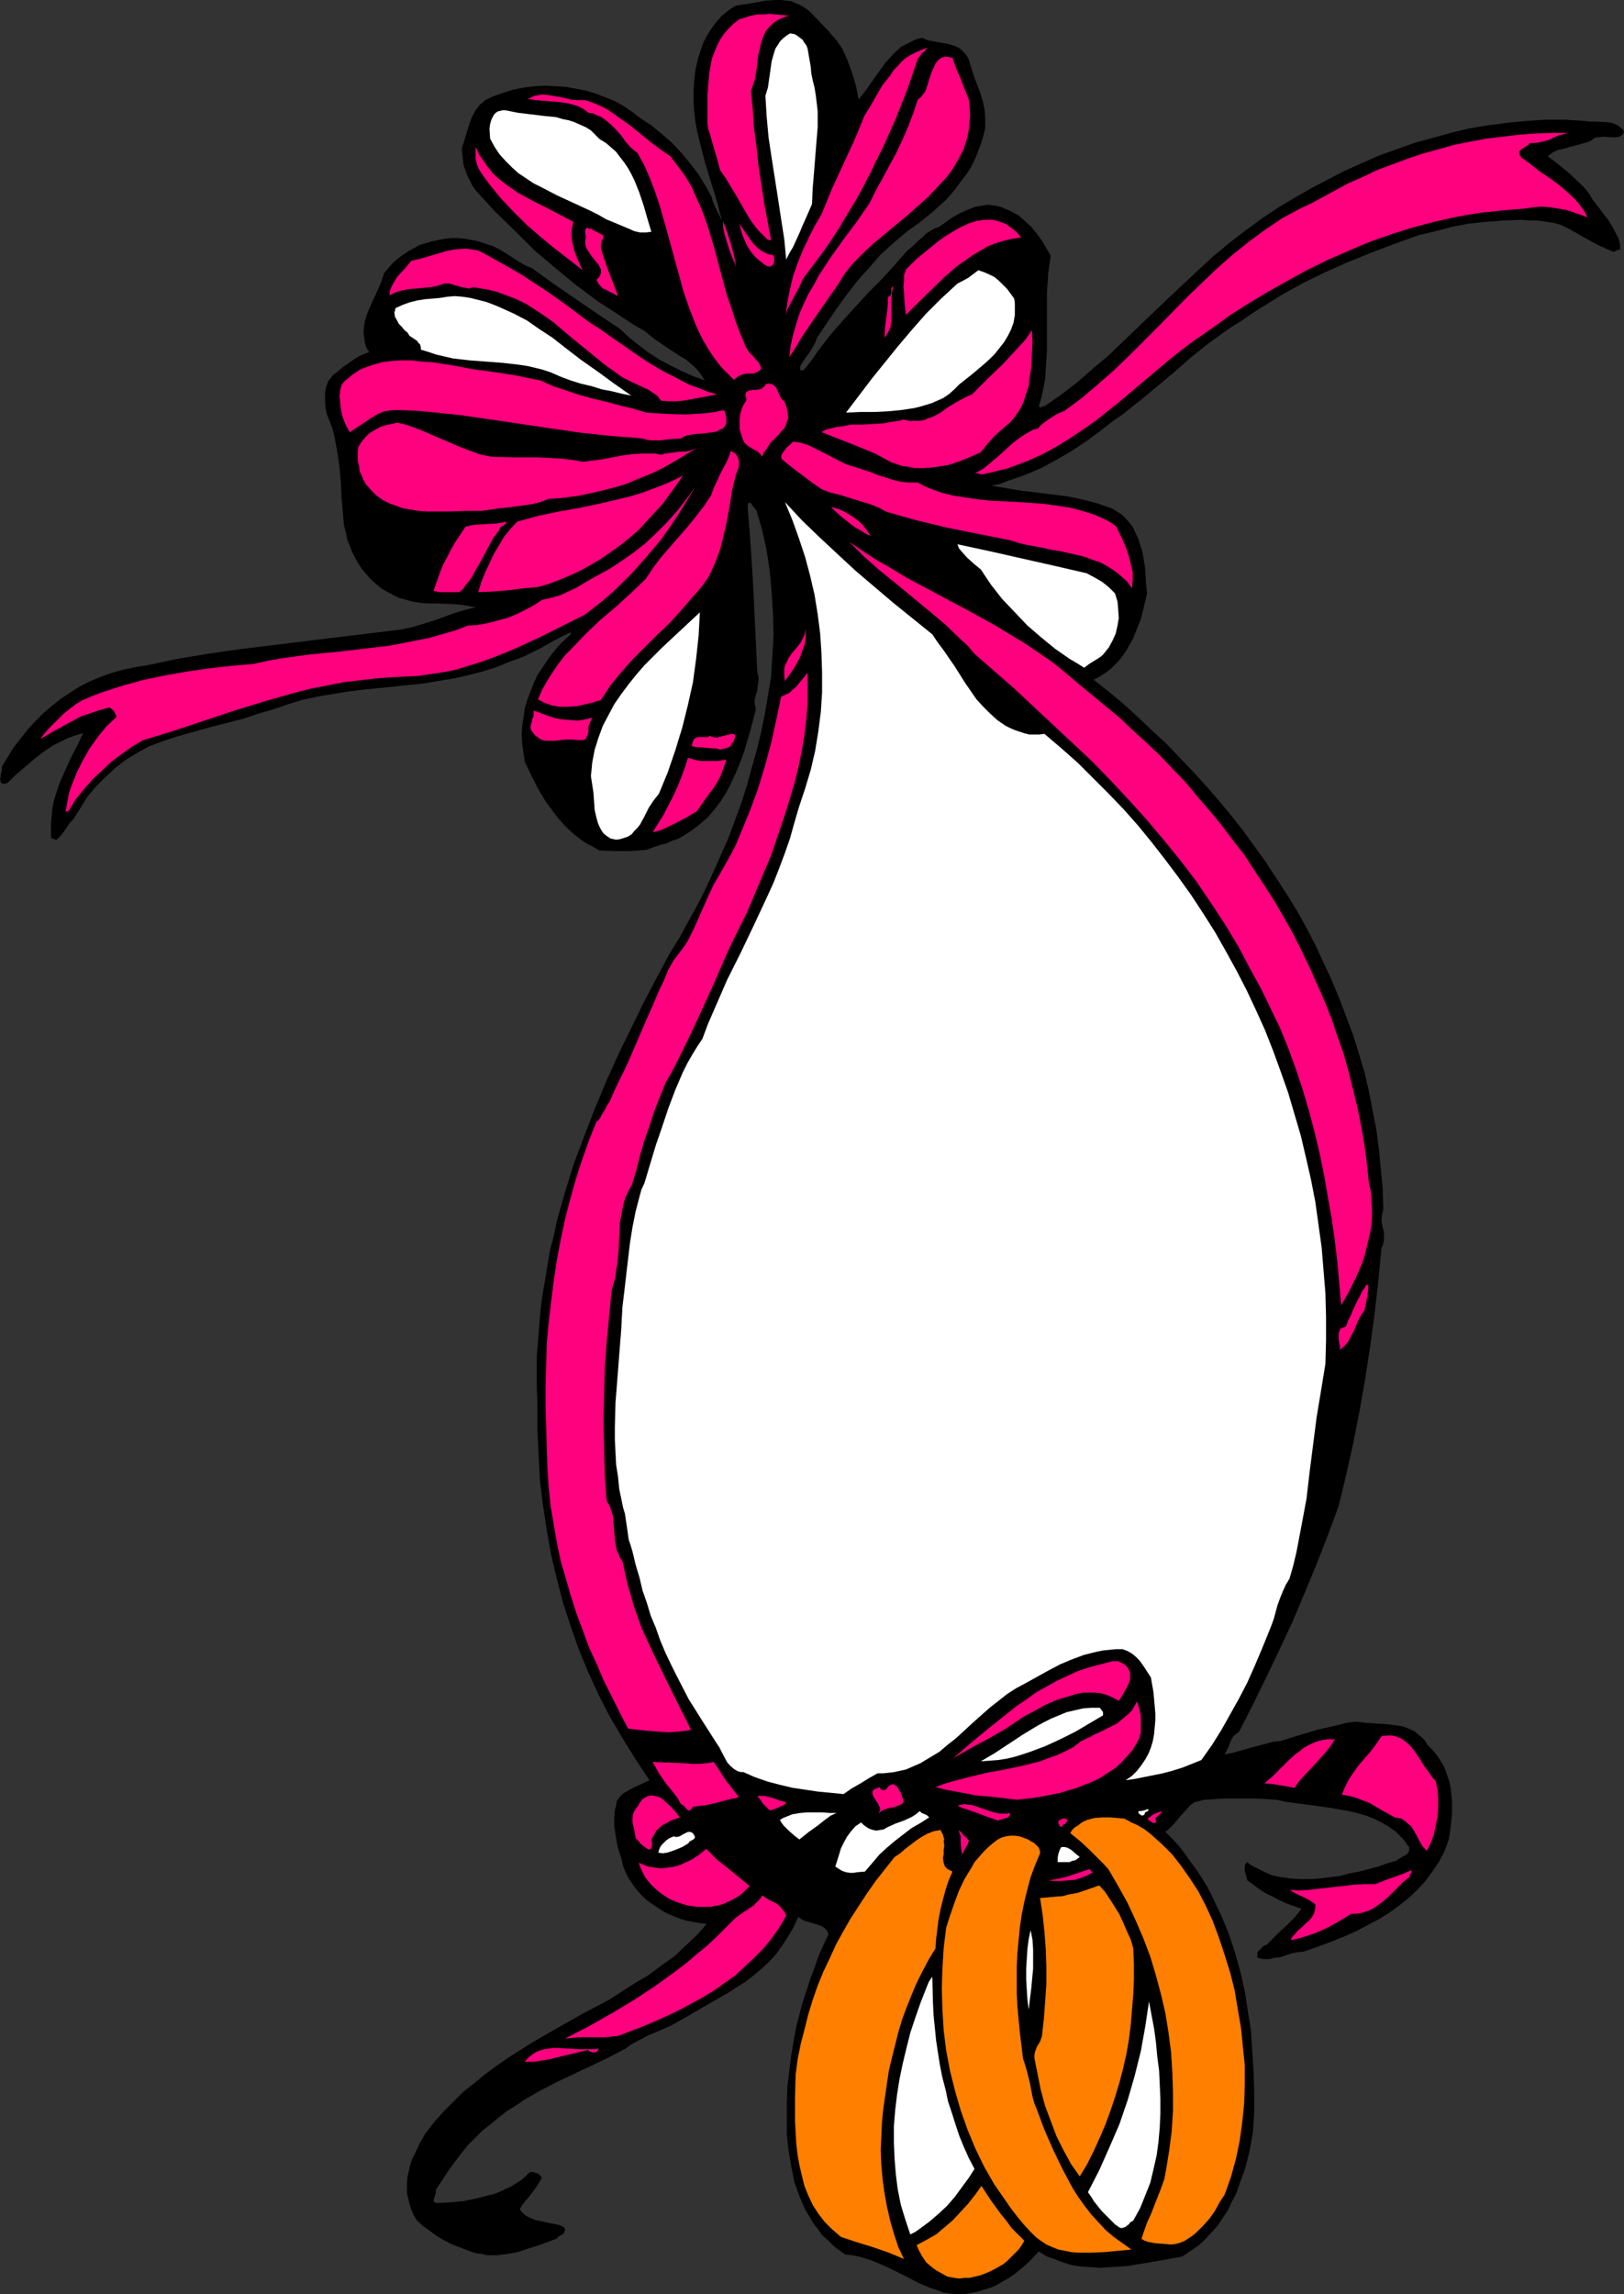 <?xml version="1.0" encoding="UTF-8" standalone="no"?>
<svg
   version="1.0"
   width="110.233mm"
   height="155.711mm"
   id="svg68"
   sodipodi:docname="Rings 15.wmf"
   xmlns:inkscape="http://www.inkscape.org/namespaces/inkscape"
   xmlns:sodipodi="http://sodipodi.sourceforge.net/DTD/sodipodi-0.dtd"
   xmlns="http://www.w3.org/2000/svg"
   xmlns:svg="http://www.w3.org/2000/svg">
  <rect width="100%" height="100%" fill="#333333" stroke="none"/>
  <sodipodi:namedview
     id="namedview68"
     pagecolor="#ffffff"
     bordercolor="#000000"
     borderopacity="0.25"
     inkscape:showpageshadow="2"
     inkscape:pageopacity="0.0"
     inkscape:pagecheckerboard="0"
     inkscape:deskcolor="#d1d1d1"
     inkscape:document-units="mm" />
  <defs
     id="defs1">
    <pattern
       id="WMFhbasepattern"
       patternUnits="userSpaceOnUse"
       width="6"
       height="6"
       x="0"
       y="0" />
  </defs>
  <path
     style="fill:#000000;fill-opacity:1;fill-rule:evenodd;stroke:none"
     d="m 216.073,12.443 1.454,3.232 1.131,3.232 0.97,3.232 0.646,3.393 1.778,-2.262 3.394,-4.848 1.778,-2.424 1.939,-2.101 0.97,-0.97 1.131,-0.97 1.293,-0.646 1.293,-0.646 1.293,-0.646 1.454,-0.323 1.454,0.646 1.778,0.323 1.778,0.323 1.778,0.323 1.616,0.485 0.646,0.323 0.808,0.485 0.485,0.485 0.646,0.646 0.485,0.646 0.485,0.97 0.646,2.101 0.646,2.101 1.616,4.201 0.646,2.101 0.485,2.262 0.162,2.262 v 1.131 1.293 l -0.485,2.101 -0.646,2.101 -0.808,2.101 -0.808,1.939 -0.97,1.939 -1.131,1.778 -1.293,1.616 -1.293,1.778 -1.293,1.616 -1.454,1.616 -3.232,2.909 -3.394,2.747 -3.394,2.424 -3.394,2.909 -3.394,3.07 -2.909,3.393 -2.909,3.232 -2.747,3.555 -2.586,3.555 -5.01,7.433 -0.323,0.97 -0.485,0.97 -0.97,1.616 -1.293,1.778 -1.131,1.778 -0.162,0.646 v 0.323 l 0.162,0.323 h 0.323 0.162 l 0.323,-0.162 0.485,-0.485 1.616,-2.101 1.454,-2.101 3.071,-4.04 3.232,-3.717 3.232,-3.555 3.394,-3.717 3.394,-3.393 3.394,-3.717 3.232,-3.717 1.939,-1.616 0.97,-0.97 0.97,-0.808 0.97,-0.97 0.97,-0.646 1.131,-0.646 1.293,-0.485 1.616,-1.131 1.778,-1.293 1.778,-0.97 2.101,-0.97 2.101,-0.808 1.131,-0.162 0.97,-0.162 1.131,-0.162 1.131,0.162 1.131,0.162 1.131,0.323 1.131,0.485 1.131,0.485 2.101,1.131 1.616,1.454 1.616,1.454 1.454,1.778 1.293,1.778 2.263,3.878 -0.323,2.262 -0.323,2.262 -0.162,2.424 -0.162,2.424 v 5.009 5.171 5.009 l -0.162,2.424 -0.162,2.424 -0.162,2.424 -0.485,2.424 -0.485,2.262 -0.646,2.101 0.323,0.162 0.162,0.162 0.323,-0.162 0.323,-0.162 h 0.323 l 4.202,-2.909 4.202,-3.232 3.879,-3.393 4.04,-3.393 7.596,-7.272 7.757,-7.433 7.757,-7.272 3.879,-3.555 4.04,-3.393 4.202,-3.232 4.202,-3.07 4.363,-2.909 4.363,-2.585 4.202,-2.424 4.04,-2.101 4.363,-2.262 4.363,-1.939 4.363,-1.939 4.525,-1.616 4.525,-1.616 4.687,-1.293 4.687,-1.293 4.687,-1.131 4.848,-0.808 4.848,-0.646 5.01,-0.485 4.848,-0.323 h 5.01 l 5.01,0.323 1.454,0.162 h 1.454 l 2.909,0.162 1.293,0.162 1.131,0.485 0.646,0.323 0.485,0.485 0.485,0.323 0.323,0.646 -0.162,0.485 -0.323,0.323 -0.162,0.162 -0.485,0.323 -0.97,0.162 h -0.97 l -2.424,-0.162 -1.131,0.162 h -0.646 l -0.485,0.323 -0.646,0.485 -0.646,0.323 -1.616,0.485 -3.071,0.808 -1.616,0.485 -1.616,0.323 -1.293,0.646 -0.646,0.485 -0.646,0.485 2.747,2.101 2.747,2.262 2.747,2.585 1.293,1.293 1.131,1.454 0.97,1.616 1.293,1.616 1.293,1.778 1.293,1.616 1.131,1.939 0.97,1.778 0.485,0.97 0.323,0.97 0.162,0.97 v 0.97 l -0.808,0.162 -0.323,0.162 -0.485,0.323 -1.939,-0.808 -2.101,-0.97 -3.879,-2.101 -1.939,-1.131 -1.778,-0.97 -1.939,-0.97 -1.778,-0.485 -2.101,-0.323 -2.101,-0.323 h -2.101 l -2.101,-0.162 -4.525,0.162 -4.363,0.323 -4.525,0.485 -4.363,0.808 -4.202,1.131 -4.202,0.97 -6.303,2.262 -5.98,2.262 -5.98,2.424 -5.818,2.585 -5.656,2.747 -5.495,3.07 -5.495,3.393 -2.747,1.778 -2.586,1.778 -2.101,1.293 -2.101,1.454 -4.202,3.07 -4.04,3.232 -4.04,3.555 -4.04,3.393 -3.879,3.232 -3.879,3.07 -1.778,1.454 -1.939,1.293 -3.555,2.747 -3.717,2.747 -3.879,2.585 -3.879,2.262 -3.879,2.101 -4.202,1.778 -4.202,1.454 -2.101,0.808 -2.263,0.485 3.879,0.646 3.879,0.646 4.04,0.485 3.879,0.485 3.879,0.485 3.879,0.808 3.717,0.97 1.778,0.646 1.939,0.646 1.293,0.808 1.293,0.808 1.131,1.131 0.97,1.131 0.808,1.131 0.646,1.454 0.646,1.293 0.485,1.616 0.485,1.454 0.323,1.616 0.485,3.07 0.162,3.232 0.323,3.07 -0.808,3.393 -0.808,3.232 -1.293,3.232 -0.646,1.616 -0.808,1.454 -0.808,1.454 -0.97,1.454 -0.97,1.293 -1.131,1.131 -1.131,1.131 -1.293,0.97 -1.454,0.97 -1.616,0.808 3.879,3.07 3.717,3.07 3.717,3.393 3.555,3.393 3.717,3.393 3.394,3.555 3.394,3.555 3.394,3.717 3.232,3.717 3.232,3.878 3.071,3.878 2.909,4.04 2.909,4.04 2.747,4.201 2.747,4.201 2.586,4.201 2.424,4.363 2.263,4.363 2.101,4.525 2.101,4.525 1.939,4.686 1.778,4.686 1.778,4.686 1.454,4.686 1.454,4.848 1.131,4.848 0.97,5.009 0.97,5.009 0.646,5.009 0.485,5.009 0.485,5.171 0.162,5.171 -0.162,0.646 -0.162,0.646 -0.162,1.293 0.162,1.293 0.323,1.293 0.162,1.131 v 1.293 l -0.162,1.131 -0.162,0.485 -0.323,0.646 -0.808,8.564 -0.97,8.403 -1.131,8.403 -1.293,8.403 -1.454,8.241 -1.616,8.241 -1.778,7.918 -1.939,8.08 -2.747,7.433 -2.909,7.433 -3.071,7.433 -3.071,7.272 -3.394,7.272 -3.394,7.11 -3.394,6.948 -3.555,6.948 -0.808,0.646 -0.646,0.485 -0.485,0.808 -0.323,0.808 -0.646,1.616 -0.808,1.454 1.778,-0.323 1.778,-0.485 3.394,-0.97 3.717,-0.97 1.778,-0.485 1.778,-0.162 4.687,-1.454 4.848,-1.454 5.01,-1.131 2.424,-0.646 2.586,-0.323 2.586,0.323 2.586,0.162 2.586,0.162 2.424,0.323 1.293,0.162 1.131,0.323 1.131,0.485 1.131,0.485 0.97,0.808 0.808,0.646 0.97,0.97 0.646,1.131 1.293,1.293 0.97,1.131 0.97,1.454 0.808,1.293 0.646,1.454 0.485,1.454 0.485,1.454 0.323,1.616 0.162,1.616 0.162,1.616 v 1.616 1.616 l -0.323,3.393 -0.485,3.232 -1.131,3.07 -1.454,2.747 -1.778,2.585 -1.778,2.424 -2.101,2.262 -2.263,2.101 -2.263,1.778 -2.424,1.778 -2.586,1.616 -2.747,1.454 -2.747,1.454 -2.747,1.293 -5.656,2.262 -5.495,1.939 -1.616,0.162 -1.616,0.323 -2.909,0.97 -1.454,0.162 -1.454,0.323 h -1.454 l -1.454,-0.323 v -0.323 -0.485 -0.646 l 0.485,-0.485 0.485,-0.485 0.646,-0.646 0.808,-0.323 0.646,-0.646 0.485,-0.485 1.131,-1.131 0.97,-0.97 1.939,-1.778 1.939,-1.939 0.808,-0.97 0.97,-1.293 -3.717,-1.293 -1.778,-0.808 -1.778,-0.97 -1.778,-0.808 -1.778,-1.131 -1.454,-1.131 -1.616,-1.131 -0.162,-0.646 -0.162,-0.646 -0.162,-0.485 -0.162,-0.646 v -0.646 -0.646 l 0.162,-0.485 0.485,-0.485 0.97,0.808 0.97,0.485 2.263,1.131 2.101,0.97 2.424,0.485 2.424,0.323 2.424,0.162 h 2.424 l 2.586,-0.162 2.586,-0.323 2.586,-0.323 2.424,-0.646 2.586,-0.485 4.848,-1.293 2.263,-0.808 2.263,-0.646 0.485,-0.323 0.485,-0.323 1.454,-0.808 0.646,-0.485 0.323,-0.646 v -0.162 -0.485 -0.323 l -0.323,-0.323 -0.646,-0.97 -0.808,-0.97 -1.616,-1.616 -1.778,-1.293 -1.939,-1.131 -1.939,-0.97 -2.101,-0.808 -2.263,-0.646 -2.101,-0.485 -4.525,-0.808 -4.687,-0.646 -4.848,-0.646 -2.263,-0.323 -2.263,-0.485 -5.172,-0.323 h -5.333 -2.747 l -2.586,0.162 -2.586,0.162 -2.586,0.646 -1.131,0.808 -0.808,0.97 -1.778,1.939 -1.616,1.939 -0.97,0.97 -1.131,0.97 1.778,1.778 1.778,1.939 1.616,2.101 1.454,2.101 1.454,1.939 1.454,2.262 1.293,2.101 1.131,2.262 1.131,2.424 1.131,2.262 1.939,4.686 1.616,4.848 1.454,5.171 1.131,5.009 0.808,5.171 0.808,5.009 0.323,5.332 0.323,5.171 0.162,5.171 v 5.171 l -0.323,5.009 -0.808,4.686 -1.131,4.525 -1.616,4.525 -0.808,2.262 -1.131,2.101 -0.97,2.101 -1.293,1.939 -1.293,1.939 -1.616,1.778 -1.616,1.778 -1.778,1.616 -1.939,1.293 -2.101,1.454 -4.363,0.808 -4.687,0.808 -4.848,0.808 -2.263,0.162 -2.586,0.162 -2.263,0.162 -2.424,-0.162 -2.424,-0.162 -2.263,-0.323 -2.263,-0.646 -2.101,-0.808 -2.263,-0.808 -2.101,-1.293 -2.424,2.585 -2.586,2.262 -1.454,1.131 -1.454,0.97 -1.454,0.808 -1.616,0.97 -1.616,0.646 -1.616,0.485 -1.616,0.485 -1.616,0.323 -1.778,0.323 h -1.616 l -1.939,-0.162 -1.778,-0.323 -1.616,-0.646 -1.616,-0.485 -3.071,-1.293 -3.071,-1.616 -2.909,-1.454 -3.071,-1.454 -3.071,-1.293 -1.616,-0.485 -1.616,-0.485 -1.616,-0.323 -1.778,-0.162 -1.616,-1.131 -1.454,-1.131 -1.454,-1.454 -1.454,-1.293 -1.131,-1.616 -1.131,-1.454 -0.97,-1.616 -0.97,-1.616 -0.808,-1.778 -0.808,-1.939 -0.646,-1.778 -0.646,-1.778 -0.808,-4.04 -0.646,-3.878 -0.485,-4.201 v -4.201 -4.04 l 0.162,-4.201 0.485,-4.04 0.485,-3.878 0.646,-3.878 0.646,-3.555 1.616,-6.14 0.97,-2.909 0.97,-3.07 1.131,-2.909 0.97,-2.909 1.293,-2.909 1.293,-2.747 -0.162,-0.646 -0.323,-0.485 -0.485,-0.485 -0.323,-0.323 -1.131,-0.485 -0.97,-0.323 -1.131,-0.323 -1.293,-0.323 -0.97,-0.485 -0.485,-0.323 -0.485,-0.323 -1.131,2.585 -1.454,2.424 -1.454,2.262 -1.616,2.262 -1.778,1.939 -1.939,1.778 -2.101,1.778 -2.101,1.616 -2.263,1.454 -2.263,1.454 -4.848,2.747 -4.687,2.747 -4.848,2.747 -1.454,0.646 -1.454,0.646 -3.071,1.293 -3.071,1.616 -1.454,0.808 -1.293,0.97 -4.363,2.262 -4.363,2.101 -8.889,4.201 -4.363,2.262 -4.202,2.424 -2.101,1.454 -2.101,1.293 -2.101,1.616 -1.939,1.616 -2.263,1.778 -1.939,1.939 -1.939,1.939 -1.778,2.262 -1.616,2.101 -1.616,2.262 -3.071,4.686 v 0.646 l -0.323,1.131 -0.162,0.485 -0.162,0.485 0.162,0.323 0.162,0.162 0.323,0.162 h 0.323 0.485 l 3.232,-0.162 3.071,-0.323 3.232,-0.646 3.071,-0.808 1.454,-0.323 1.616,-0.646 1.293,-0.646 1.454,-0.646 1.293,-0.808 1.293,-0.808 1.131,-0.97 1.131,-1.131 h 0.97 l 0.485,0.162 0.485,0.162 0.323,0.162 0.323,0.323 0.323,0.323 0.162,0.323 -0.646,1.131 -0.646,1.131 -1.454,1.939 -1.454,1.778 -0.808,0.97 -0.646,1.131 0.485,0.646 0.646,0.646 0.646,0.485 0.646,0.323 1.454,0.646 1.616,0.323 1.454,0.323 3.232,0.646 1.293,0.646 0.162,0.485 -0.162,0.646 -0.162,0.323 -0.323,0.323 -0.97,0.485 -0.646,0.646 -4.848,1.778 -2.586,0.808 -2.424,0.808 -2.586,0.485 -2.586,0.323 h -1.293 -1.454 l -1.293,-0.323 -1.454,-0.162 -1.939,-0.646 -2.101,-0.808 -2.101,-0.808 -1.939,-0.97 -1.939,-1.131 -1.778,-1.293 -1.778,-1.293 -1.616,-1.454 -0.808,-1.293 -0.646,-1.454 -0.485,-1.454 -0.323,-1.454 -0.323,-1.293 v -1.454 -1.454 l 0.162,-1.454 0.323,-1.454 0.323,-1.454 0.485,-1.454 0.646,-1.293 1.293,-2.747 1.454,-2.585 2.263,-2.909 2.424,-2.747 2.586,-2.585 2.586,-2.585 2.909,-2.262 2.747,-2.262 3.071,-2.262 3.071,-2.101 3.071,-1.939 3.071,-1.939 6.464,-3.717 6.303,-3.555 6.464,-3.393 6.788,-4.363 3.555,-2.101 3.232,-2.424 3.232,-2.262 2.909,-2.747 2.909,-2.747 1.293,-1.454 1.293,-1.454 -1.616,-0.162 -1.778,-0.323 -1.778,-0.323 -1.616,-0.485 -1.616,-0.646 -1.616,-0.646 -1.454,-0.808 -1.454,-0.97 -1.454,-0.97 -1.293,-0.97 -1.293,-1.293 -1.131,-1.293 -0.97,-1.293 -0.97,-1.454 -0.808,-1.616 -0.646,-1.616 -0.485,-2.101 -0.646,-1.939 -0.485,-1.939 -0.323,-2.101 -0.323,-2.101 v -2.101 l 0.162,-2.101 0.323,-1.131 0.162,-1.131 0.808,-1.131 0.808,-0.808 1.131,-0.646 1.131,-0.646 4.525,-2.101 -3.555,-5.333 -3.394,-5.494 -3.232,-5.494 -2.909,-5.656 -2.586,-5.656 -2.424,-5.817 -2.101,-5.979 -1.939,-5.979 -1.616,-6.14 -1.454,-6.14 -1.131,-6.302 -0.97,-6.464 -0.808,-6.464 -0.323,-6.464 -0.323,-6.625 v -6.787 l -0.162,-3.878 v -4.04 -4.04 l 0.323,-3.878 0.323,-4.04 0.323,-3.878 0.485,-3.878 0.646,-3.717 0.646,-3.878 0.646,-3.878 0.97,-3.717 0.808,-3.878 2.101,-7.433 2.263,-7.272 2.747,-7.272 2.747,-7.11 2.909,-6.948 3.071,-6.787 3.232,-6.625 3.232,-6.625 3.394,-6.464 3.394,-6.302 2.424,-3.878 2.263,-4.201 2.263,-4.04 2.101,-4.201 1.939,-4.201 1.939,-4.363 1.939,-4.363 1.616,-4.363 1.616,-4.363 1.454,-4.525 1.293,-4.686 1.293,-4.525 1.131,-4.686 0.97,-4.686 0.808,-4.848 0.808,-4.686 0.323,-5.494 0.323,-5.332 -0.162,-5.494 -0.323,-5.333 -0.485,-5.494 -0.808,-5.333 -1.131,-5.171 -1.454,-5.009 -0.323,-0.485 -0.808,-0.97 -0.323,-0.485 -0.323,-0.162 h -0.162 -0.162 v 0.162 l -0.162,0.323 v 0.97 l 0.808,10.503 0.646,10.503 0.485,10.503 0.485,10.342 0.162,0.646 0.162,0.646 V 174.68 l -0.162,1.131 -0.162,1.293 -0.323,1.131 -0.323,1.131 v 1.131 l 0.323,1.454 -1.454,5.494 -1.616,5.494 -0.97,2.585 -1.131,2.747 -1.131,2.424 -1.293,2.585 -1.454,2.262 -1.616,2.101 -1.778,2.101 -2.101,1.778 -2.101,1.616 -2.263,1.454 -1.293,0.646 -1.454,0.485 -1.293,0.646 -1.454,0.323 -1.939,0.646 -1.778,0.646 -1.939,0.162 -2.101,0.162 h -4.04 l -4.04,-0.162 -1.616,-0.97 -1.616,-0.808 -1.616,-1.131 -1.454,-1.131 -1.454,-1.293 -1.293,-1.293 -1.293,-1.454 -1.131,-1.454 -2.263,-3.07 -1.939,-3.232 -1.778,-3.555 -1.616,-3.393 -0.323,-2.262 -0.323,-2.262 -0.162,-2.424 0.162,-2.262 0.323,-2.101 0.323,-2.262 0.646,-2.262 0.808,-2.101 0.808,-2.101 0.97,-2.101 1.293,-1.939 1.293,-1.939 1.293,-1.778 1.454,-1.778 1.616,-1.616 1.616,-1.454 v -0.323 l -0.162,-0.162 -3.879,1.939 -3.717,2.101 -3.879,1.939 -1.939,0.808 -1.939,0.646 -3.555,1.454 -3.555,1.131 -3.717,0.97 -3.717,0.808 -3.879,0.646 -3.879,0.646 -7.757,0.808 -7.919,0.808 -3.879,0.485 -3.879,0.646 -3.879,0.646 -3.717,0.808 -3.717,1.131 -3.717,1.293 -3.879,1.131 -3.879,1.293 -8.242,2.101 -4.04,1.131 -4.04,1.131 -4.04,1.293 -3.879,1.454 -1.454,0.808 -1.454,0.808 -2.909,1.778 -2.747,2.101 -2.586,2.424 -2.424,2.424 -2.263,2.747 -1.778,2.909 -1.778,2.747 -0.646,0.646 -0.485,0.646 -0.97,1.454 -0.97,1.293 -0.485,0.485 -0.646,0.646 h -0.323 l -0.646,-0.323 h -0.485 v -1.939 -1.939 l 0.162,-1.778 0.162,-1.778 0.323,-1.939 0.485,-1.616 1.131,-3.393 1.454,-3.232 1.454,-3.232 1.616,-3.07 1.454,-3.07 -1.293,0.323 -1.454,0.485 -1.293,0.485 -1.293,0.646 -2.586,1.293 -2.586,1.778 -2.424,1.939 -2.263,1.939 -2.263,1.939 -1.939,1.939 -0.646,0.162 H 0.97 0.646 l -0.323,-0.162 -0.162,-0.162 v -0.323 L 0,199.727 0.162,199.403 v -0.485 l 0.162,-0.808 0.162,-0.646 v -0.808 l 1.454,-2.424 1.616,-2.585 1.778,-2.262 1.778,-2.262 1.939,-2.101 2.101,-2.101 2.263,-1.939 2.263,-1.778 2.424,-1.616 2.586,-1.616 2.586,-1.293 2.747,-1.131 2.747,-0.97 2.909,-0.808 3.071,-0.646 3.071,-0.485 7.596,-1.616 7.757,-1.293 7.757,-1.131 7.919,-0.97 15.838,-1.939 15.999,-1.939 2.586,-0.323 2.747,-0.646 2.747,-0.808 2.586,-0.808 5.333,-1.939 2.747,-0.808 2.586,-0.646 -1.778,-0.323 -1.939,-0.323 -1.939,-0.162 -4.363,-0.162 h -2.101 l -2.101,-0.162 -1.939,-0.323 -1.778,-0.485 -1.778,-0.485 -1.616,-0.808 -1.454,-0.808 -1.454,-0.808 -1.293,-1.131 -1.293,-1.131 -1.131,-1.293 -1.131,-1.293 -0.97,-1.454 -0.808,-1.454 -0.808,-1.616 -0.646,-1.616 -0.646,-1.616 -0.323,-1.778 -0.485,-1.778 -0.323,-3.717 -0.323,-3.717 -0.162,-3.717 -0.323,-3.555 -0.485,-3.555 -0.646,-3.555 -0.323,-1.616 -0.485,-1.778 -0.646,-1.616 -0.646,-1.616 -0.323,-1.454 -0.162,-1.454 v -1.454 -1.454 l 0.323,-1.454 0.485,-1.293 0.808,-0.97 0.323,-0.485 0.646,-0.485 1.939,-1.616 2.101,-1.454 1.131,-0.808 1.131,-0.646 1.131,-0.485 1.293,-0.485 -0.808,-1.293 -0.323,-1.293 -0.162,-1.293 -0.162,-1.293 0.162,-1.454 0.162,-1.131 0.323,-1.293 0.485,-1.293 1.131,-2.585 1.131,-2.424 1.131,-2.585 0.808,-2.424 1.131,-1.293 1.131,-1.293 1.131,-0.97 1.293,-0.97 1.454,-0.97 1.454,-0.808 1.454,-0.808 1.616,-0.485 1.616,-0.485 1.616,-0.323 1.616,-0.323 1.778,-0.162 h 1.616 l 1.778,0.162 1.778,0.323 1.616,0.323 1.939,0.646 1.939,0.646 1.616,0.808 1.616,0.97 3.232,2.101 1.616,0.97 1.939,0.808 5.333,3.878 5.656,3.878 5.656,3.878 5.818,3.878 2.424,2.262 2.424,1.939 2.586,1.939 2.747,1.778 2.747,1.454 2.909,1.454 2.909,1.293 3.071,1.131 -0.646,-0.97 -0.646,-0.97 -0.808,-0.97 -0.808,-0.808 -1.939,-1.616 -2.101,-1.293 -2.263,-1.454 -2.101,-1.454 -2.101,-1.454 -1.939,-1.616 -3.071,-1.778 -2.909,-1.939 -5.98,-3.878 -5.656,-4.201 -5.495,-4.525 -5.333,-4.525 -5.01,-5.009 -5.172,-5.009 -4.848,-5.333 -0.808,-1.131 -0.646,-1.293 -0.646,-1.293 -0.485,-1.293 -0.485,-1.293 -0.162,-1.454 -0.162,-1.454 -0.162,-1.454 2.101,-6.787 0.646,-1.616 0.808,-1.454 1.131,-1.454 0.646,-0.485 0.646,-0.646 2.424,-1.131 2.424,-0.808 2.586,-0.808 2.586,-0.485 2.586,-0.323 2.747,-0.162 2.747,0.162 2.747,0.162 2.586,0.485 2.586,0.485 2.586,0.808 2.424,0.97 2.424,0.97 2.263,1.293 2.101,1.454 2.101,1.616 2.747,1.778 2.747,2.262 2.586,2.262 2.424,2.585 2.263,2.747 2.101,2.747 1.778,2.909 1.616,2.909 0.162,0.808 0.323,0.808 0.646,1.454 0.646,1.293 0.808,1.616 -1.293,-5.009 -1.616,-5.171 -1.454,-4.848 -1.293,-5.009 -0.646,-2.585 -0.485,-2.585 -0.323,-2.585 -0.162,-2.747 v -2.585 l 0.162,-2.747 0.323,-2.747 0.646,-2.909 0.646,-1.939 0.646,-1.939 0.97,-1.939 1.131,-1.778 1.293,-1.778 1.454,-1.616 1.778,-1.454 1.778,-1.131 5.172,-0.808 2.586,-0.485 L 199.103,0 h 1.293 l 1.293,0.162 1.293,0.162 1.131,0.485 1.131,0.485 1.131,0.646 1.131,0.808 0.97,0.97 4.04,4.201 1.939,2.262 z"
     id="path1" />
  <path
     style="fill:#ff007f;fill-opacity:1;fill-rule:evenodd;stroke:none"
     d="m 202.497,4.04 -0.808,0.162 -0.808,0.323 -1.454,0.646 -1.131,0.808 -0.97,0.97 -0.808,0.97 -0.646,1.293 -0.485,1.293 -0.323,1.293 -0.646,2.909 -0.162,1.454 -0.162,1.616 -0.485,2.747 -0.485,1.454 -0.485,1.293 0.485,4.848 0.323,4.848 0.646,4.848 0.485,4.686 1.454,9.534 1.778,9.534 h -0.646 l -0.323,-0.162 -0.323,-0.323 -0.162,-0.162 -1.939,-1.939 -1.616,-2.101 -1.293,-2.101 -1.293,-2.262 -1.293,-2.262 -2.747,-4.525 -1.454,-2.101 -0.808,-3.07 -0.97,-3.232 -0.808,-2.909 -0.485,-1.454 -0.162,-1.454 v -3.555 -3.717 l 0.323,-3.717 0.162,-1.939 0.323,-1.778 0.323,-1.778 0.646,-1.616 0.646,-1.616 0.808,-1.616 0.97,-1.454 1.131,-1.293 1.293,-1.293 1.454,-1.131 1.454,-0.485 1.616,-0.485 1.616,-0.323 h 1.616 l 1.616,-0.162 1.616,0.162 1.778,0.162 z"
     id="path2" />
  <path
     style="fill:#ffffff;fill-opacity:1;fill-rule:evenodd;stroke:none"
     d="m 208.477,20.522 0.485,1.939 0.323,1.939 0.485,4.04 v 4.201 l -0.323,3.878 -0.323,4.04 -0.323,4.04 -0.323,3.878 -0.162,3.878 -1.616,3.717 -0.808,1.778 -0.808,1.939 -1.616,3.555 -0.97,1.616 -0.808,1.616 -0.485,-5.171 -0.808,-5.171 -0.808,-5.333 -0.808,-5.171 -0.808,-5.171 -0.808,-5.333 -0.485,-5.333 -0.323,-5.333 0.646,-2.101 0.646,-4.525 0.323,-2.262 0.646,-2.262 0.323,-0.97 0.646,-0.97 0.485,-0.808 0.808,-0.808 0.808,-0.646 0.97,-0.646 1.131,0.162 0.808,0.485 0.646,0.485 0.646,0.485 0.485,0.808 0.485,0.646 0.323,0.808 0.162,0.97 0.646,3.717 0.162,1.778 z"
     id="path3" />
  <path
     style="fill:#ff007f;fill-opacity:1;fill-rule:evenodd;stroke:none"
     d="m 235.466,15.028 -2.586,7.595 -2.909,7.433 -3.232,7.272 -1.778,3.555 -1.778,3.717 -1.778,3.393 -1.939,3.555 -2.101,3.393 -2.101,3.555 -2.101,3.232 -2.263,3.232 -2.424,3.232 -2.424,3.232 -1.131,2.424 -1.293,2.424 -1.293,2.424 -0.485,1.131 -0.323,1.131 0.485,-3.393 0.646,-3.393 0.808,-3.393 1.131,-3.232 1.293,-3.232 1.454,-3.07 1.616,-3.232 1.778,-3.07 1.293,-3.07 1.293,-3.232 2.909,-6.302 2.909,-6.302 1.293,-3.07 1.293,-3.232 1.616,-2.585 1.454,-2.585 1.616,-2.747 1.939,-2.424 0.808,-1.293 1.131,-1.131 0.97,-1.131 1.131,-0.97 1.293,-0.808 1.293,-0.646 1.454,-0.646 1.454,-0.485 -0.646,0.808 -0.646,0.485 -0.485,0.646 z"
     id="path4" />
  <path
     style="fill:#ff007f;fill-opacity:1;fill-rule:evenodd;stroke:none"
     d="m 248.556,25.531 0.162,1.939 0.162,2.101 -0.162,1.778 -0.162,1.778 -0.323,1.778 -0.485,1.616 -0.485,1.616 -0.808,1.616 -0.808,1.454 -0.808,1.454 -0.97,1.454 -0.97,1.293 -2.424,2.585 -2.424,2.585 -2.747,2.424 -2.747,2.424 -5.656,4.686 -2.747,2.262 -2.747,2.585 -2.424,2.424 -2.263,2.747 -1.778,2.909 -1.939,2.747 -3.555,5.171 -3.555,5.171 -1.616,2.747 -1.778,2.747 0.323,-2.909 0.646,-2.909 0.808,-2.747 0.808,-2.585 1.131,-2.585 1.131,-2.424 1.454,-2.424 1.293,-2.424 3.071,-4.686 3.232,-4.525 3.394,-4.525 3.232,-4.686 1.616,-3.232 1.778,-3.232 3.555,-6.625 1.616,-3.393 1.454,-3.393 1.293,-3.393 1.131,-3.393 0.808,-0.646 0.485,-0.646 0.646,-0.808 0.323,-0.97 0.646,-2.101 0.646,-1.939 0.485,-0.97 0.323,-0.808 0.485,-0.808 0.646,-0.646 0.485,-0.323 0.808,-0.323 h 0.97 l 0.485,0.162 0.646,0.162 0.97,2.747 1.131,2.585 0.97,2.585 z"
     id="path5" />
  <path
     style="fill:#ff007f;fill-opacity:1;fill-rule:evenodd;stroke:none"
     d="m 171.953,40.075 1.939,2.585 1.939,2.585 1.616,2.747 1.293,2.909 1.293,2.909 1.131,3.07 0.97,3.07 0.97,3.232 3.394,12.604 1.131,3.232 0.97,3.07 1.131,3.07 1.293,3.07 0.162,0.485 0.323,0.646 0.808,1.131 1.131,1.131 0.485,0.646 0.485,0.485 0.323,0.485 0.323,0.646 0.162,0.485 v 0.323 l -0.323,0.323 -0.485,0.323 -0.646,0.323 -0.485,0.162 h -0.646 -0.646 -0.646 l -1.131,0.323 -0.97,0.485 -0.97,0.808 -1.454,-1.454 -1.616,-1.616 -1.293,-1.616 -1.293,-1.778 -1.131,-1.778 -1.131,-1.939 -0.97,-1.939 -0.97,-2.101 -1.616,-4.201 -1.454,-4.201 -1.131,-4.201 -1.131,-4.04 -1.939,-7.11 -1.939,-6.787 -1.131,-3.393 -1.293,-3.393 -1.454,-3.393 -1.778,-3.232 -1.616,-1.293 -1.454,-1.616 -1.131,-1.616 -1.454,-1.616 -1.293,-1.293 -1.616,-1.293 -0.97,-0.646 -0.97,-0.323 -0.97,-0.485 -1.131,-0.162 -0.808,-0.646 -0.808,-0.485 -0.97,-0.485 -0.808,-0.323 -1.939,-0.485 -2.101,-0.323 -2.101,-0.162 -4.04,-0.323 -1.939,-0.323 0.97,-0.485 0.808,-0.323 0.97,-0.162 0.808,-0.162 1.778,0.162 1.778,0.323 0.97,0.162 0.97,0.162 1.778,0.485 1.939,0.162 h 0.97 0.97 l 1.454,0.485 1.616,0.646 1.454,0.646 1.454,0.808 2.747,1.939 2.747,1.939 2.586,2.101 2.586,2.101 2.586,1.939 z"
     id="path6" />
  <path
     style="fill:#ffffff;fill-opacity:1;fill-rule:evenodd;stroke:none"
     d="m 153.853,35.712 1.616,0.97 1.293,1.131 1.293,1.131 0.97,1.293 1.131,1.454 0.97,1.454 0.808,1.454 0.808,1.616 1.293,3.232 1.131,3.393 0.97,3.393 0.97,3.232 -1.454,0.162 h -1.454 l -1.454,-0.323 -1.454,-0.646 -3.071,-1.293 -2.747,-1.131 -1.939,-1.131 -2.263,-1.131 -4.202,-1.939 -4.202,-1.939 -4.04,-2.101 -1.939,-0.97 -1.939,-1.293 -1.939,-1.293 -1.616,-1.454 -1.616,-1.616 -1.616,-1.778 -1.293,-1.939 -1.131,-2.101 -0.162,-2.585 0.162,-1.131 0.323,-1.131 0.485,-0.97 0.323,-0.485 0.323,-0.323 0.485,-0.323 0.646,-0.162 0.646,-0.162 h 0.646 l 3.232,0.646 6.626,0.808 3.232,0.323 1.616,0.485 1.616,0.323 1.454,0.485 1.454,0.646 1.454,0.646 1.293,0.808 1.131,1.131 z"
     id="path7" />
  <path
     style="fill:#ff007f;fill-opacity:1;fill-rule:evenodd;stroke:none"
     d="m 402.247,34.096 -1.131,0.323 -1.293,0.323 -1.131,0.485 -1.293,0.646 -1.131,0.323 -1.293,0.323 -1.293,0.162 h -1.131 l -0.485,0.485 -0.485,0.323 -1.293,0.808 -0.323,0.323 -0.323,0.485 0.162,0.162 v 0.323 l 0.162,0.323 0.323,0.485 2.424,1.778 2.263,1.778 2.424,1.616 2.424,1.778 2.101,1.778 2.101,1.939 0.97,1.131 0.808,1.131 0.808,1.131 0.646,1.293 -1.778,-0.646 -1.778,-0.646 -2.101,-0.646 -1.939,-0.323 -2.101,-0.323 -2.101,-0.162 -2.101,0.162 -2.101,0.323 -5.818,0.485 -5.98,0.646 -5.656,0.97 -5.818,1.293 -5.495,1.454 -5.656,1.778 -5.495,1.939 -5.333,2.262 -5.172,2.262 -5.333,2.585 -5.01,2.747 -5.172,2.909 -4.848,2.909 -4.848,3.07 -4.687,3.393 -4.687,3.232 -3.232,2.424 -3.232,2.585 -6.141,5.171 -6.303,5.333 -3.071,2.424 -3.232,2.585 -3.232,2.262 -3.394,2.262 -3.394,2.101 -3.555,1.939 -3.555,1.616 -3.879,1.454 -1.778,0.646 -2.101,0.485 -1.939,0.485 -2.101,0.485 h -0.485 l -0.485,-0.162 -0.485,-0.162 h -0.646 l 1.131,-0.485 1.131,-0.646 1.939,-1.616 1.939,-1.616 1.778,-1.616 1.939,-1.778 1.939,-1.454 0.97,-0.646 1.131,-0.646 1.131,-0.646 1.293,-0.323 0.646,-0.808 0.808,-0.646 1.616,-1.131 1.778,-1.131 1.939,-0.808 4.363,-3.232 4.202,-3.555 4.04,-3.555 3.879,-3.717 7.596,-7.595 7.434,-7.595 3.879,-3.717 3.717,-3.555 4.04,-3.555 4.04,-3.232 4.363,-3.232 4.363,-2.909 2.424,-1.293 2.424,-1.293 2.424,-1.131 2.424,-1.293 3.555,-1.939 3.555,-1.939 3.717,-1.616 3.717,-1.778 3.879,-1.454 3.879,-1.454 3.879,-1.293 4.04,-1.131 4.04,-1.131 4.04,-0.808 4.202,-0.808 4.202,-0.485 4.04,-0.485 4.202,-0.323 4.363,-0.162 z"
     id="path8" />
  <path
     style="fill:#ff007f;fill-opacity:1;fill-rule:evenodd;stroke:none"
     d="m 147.065,56.88 -0.323,1.616 -0.162,1.616 0.162,1.616 0.323,1.616 0.485,1.616 0.646,1.616 0.646,1.454 0.646,1.293 -7.272,-5.656 -3.555,-2.909 -3.555,-3.07 -3.232,-3.232 -3.232,-3.393 -1.454,-1.778 -1.454,-1.778 -1.454,-1.939 -1.293,-1.939 -0.323,-0.646 -0.323,-0.808 -0.162,-0.646 -0.162,-0.808 v -1.616 -1.454 l 0.97,2.101 1.131,1.616 1.131,1.616 1.293,1.616 1.454,1.293 1.616,1.293 1.616,1.131 1.616,1.131 3.555,1.939 3.555,1.778 3.717,1.939 z"
     id="path9" />
  <path
     style="fill:#ff007f;fill-opacity:1;fill-rule:evenodd;stroke:none"
     d="m 261.97,60.92 -2.263,0.323 -2.101,0.485 -2.101,0.646 -2.101,0.808 -1.939,1.131 -1.939,1.131 -1.778,1.293 -1.939,1.293 -3.555,3.07 -6.626,6.464 -3.232,3.232 -0.323,-2.909 -0.162,-2.909 -0.162,-1.454 0.162,-1.454 v -1.454 l 0.485,-1.454 1.293,-1.293 1.454,-1.454 1.778,-1.454 1.778,-1.454 1.778,-1.454 1.778,-1.293 2.101,-1.293 1.939,-1.131 2.101,-0.97 1.939,-0.646 2.101,-0.323 h 0.97 0.97 l 1.131,0.162 0.97,0.323 0.97,0.323 0.97,0.485 0.808,0.646 0.97,0.646 0.97,0.97 z"
     id="path10" />
  <path
     style="fill:#ff007f;fill-opacity:1;fill-rule:evenodd;stroke:none"
     d="m 188.76,68.515 -0.323,-1.131 -0.646,-1.454 -0.97,-2.747 -0.485,-1.616 -0.485,-1.616 -0.323,-1.616 v -1.616 l 0.97,2.747 0.97,2.909 0.808,3.07 0.323,1.616 z"
     id="path11" />
  <path
     style="fill:#ff007f;fill-opacity:1;fill-rule:evenodd;stroke:none"
     d="m 198.295,65.444 0.323,0.485 v 0.646 0.646 l -0.323,0.646 -0.323,0.323 -0.323,0.162 h -0.646 l -0.323,-0.162 -0.323,-0.162 -1.293,-0.97 -1.293,-1.131 -0.97,-1.131 -0.97,-1.454 -0.646,-1.293 -0.646,-1.616 -0.485,-1.454 -0.323,-1.616 0.808,1.293 1.778,2.585 0.97,1.293 1.131,1.131 1.131,0.808 0.646,0.323 0.646,0.323 0.646,0.162 z"
     id="path12" />
  <path
     style="fill:#ff007f;fill-opacity:1;fill-rule:evenodd;stroke:none"
     d="m 154.176,63.828 0.97,3.07 1.131,3.07 1.131,2.909 1.131,3.07 -0.646,-0.323 -0.808,-0.485 -0.808,-0.323 -0.808,-0.485 -0.808,-0.323 -0.646,-0.646 -0.646,-0.808 -0.323,-0.808 0.646,-0.646 0.323,-0.646 0.162,-0.646 v -0.646 l -0.323,-0.646 -0.323,-0.646 -0.97,-1.131 -0.97,-1.293 -0.97,-1.454 -0.323,-0.646 -0.162,-0.808 v -0.808 l 0.162,-0.97 -0.162,-0.808 V 59.304 58.981 l 0.162,-0.323 0.162,-0.162 h 0.323 l 0.323,0.162 h 0.485 l 0.808,0.485 0.97,0.485 0.808,0.485 0.323,0.162 h 0.323 l -0.162,0.97 -0.162,0.323 -0.162,0.323 -0.162,0.97 v 0.323 z"
     id="path13" />
  <path
     style="fill:#ff007f;fill-opacity:1;fill-rule:evenodd;stroke:none"
     d="m 149.974,81.765 1.778,1.293 2.101,1.293 3.879,2.747 4.202,2.909 4.04,2.747 4.363,2.585 2.263,1.131 2.101,1.131 2.263,1.131 2.263,0.808 2.424,0.97 2.263,0.646 -1.616,0.323 -1.616,0.323 -3.555,0.646 -1.778,0.323 -1.939,0.162 h -1.939 l -1.939,-0.162 -0.808,-1.131 -1.131,-0.808 -1.131,-0.808 -1.454,-0.646 -2.747,-1.293 -1.293,-0.646 -1.293,-0.646 -2.263,-1.616 -2.263,-1.616 -4.363,-3.555 -4.363,-3.555 -4.363,-3.717 -2.263,-1.616 -2.424,-1.616 -2.263,-1.454 -2.586,-1.293 -2.586,-0.97 -2.586,-0.97 -2.909,-0.646 -3.071,-0.485 -0.97,0.323 -0.97,-0.162 -0.97,-0.162 -0.97,-0.323 -0.808,-0.162 -0.808,-0.323 -0.97,-0.162 h -0.97 l -1.778,0.646 -1.778,0.323 -3.555,0.323 -1.939,0.162 -1.616,0.323 -1.778,0.485 -1.616,0.808 0.162,-1.293 0.485,-1.131 0.646,-1.131 0.646,-1.131 1.939,-2.101 1.778,-2.101 2.101,-0.485 2.263,-0.646 4.363,-1.293 2.263,-0.485 2.263,-0.162 h 1.131 l 1.131,0.162 1.131,0.162 1.293,0.485 6.949,3.878 3.394,1.939 6.626,4.363 3.232,2.262 3.071,2.262 z"
     id="path14" />
  <path
     style="fill:#ffffff;fill-opacity:1;fill-rule:evenodd;stroke:none"
     d="m 260.192,76.594 0.162,1.131 v 0.97 2.101 l -0.323,1.939 -0.646,1.778 -0.808,1.616 -0.97,1.616 -1.131,1.454 -1.293,1.616 -1.293,1.293 -1.616,1.454 -3.071,2.585 -3.071,2.424 -1.293,1.293 -1.454,1.293 -1.454,0.97 -1.454,0.646 -1.454,0.646 -1.616,0.485 -1.616,0.485 -1.454,0.323 -3.232,0.485 -3.394,0.323 -3.394,0.162 h -3.555 l -3.717,0.162 6.626,-8.726 3.394,-4.201 3.394,-4.201 3.555,-4.201 3.555,-4.04 3.879,-3.878 4.202,-3.878 1.293,-0.646 1.454,-0.808 1.293,-0.97 1.293,-0.97 1.454,0.485 1.454,0.646 1.293,0.646 1.131,0.97 1.131,1.131 0.97,0.97 z"
     id="path15" />
  <path
     style="fill:#ff007f;fill-opacity:1;fill-rule:evenodd;stroke:none"
     d="m 226.9,86.613 0.162,-2.747 0.323,-2.424 0.323,-2.585 0.162,-2.747 0.485,-0.162 0.162,-0.323 0.162,-0.323 v -1.293 l 0.162,-0.323 0.323,-0.323 -0.323,1.616 -0.162,1.778 v 1.778 1.778 1.778 l -0.162,1.616 -0.323,0.808 -0.323,0.646 -0.485,0.808 z"
     id="path16" />
  <path
     style="fill:#ffffff;fill-opacity:1;fill-rule:evenodd;stroke:none"
     d="m 144.803,89.037 2.101,1.616 2.101,1.616 4.363,3.07 4.202,3.07 4.363,3.07 -2.424,-0.485 -2.586,-0.646 -2.586,-0.485 -2.586,-0.808 -2.747,-0.646 -2.586,-0.808 -2.586,-0.97 -2.586,-1.131 -1.939,-0.646 -1.939,-0.485 -2.101,-0.485 -2.101,-0.323 -4.202,-0.485 -8.565,-0.646 -4.202,-0.485 -2.101,-0.485 -2.101,-0.485 -1.939,-0.646 -2.101,-0.646 v -0.646 l -0.162,-0.646 -0.485,-0.485 -0.323,-0.485 -0.97,-0.646 -0.97,-0.646 -0.485,-0.808 -0.808,-0.646 -0.646,-0.808 -0.808,-0.808 -0.485,-0.97 -0.485,-0.808 -0.162,-1.131 0.162,-0.485 0.162,-0.646 1.778,-0.808 1.778,-0.646 1.939,-0.485 1.939,-0.323 3.879,-0.323 1.939,-0.323 1.939,-0.162 1.939,0.162 2.101,0.323 1.939,0.485 1.939,0.485 1.778,0.646 1.939,0.808 3.555,1.616 3.394,1.778 3.232,2.262 3.232,2.101 z"
     id="path17" />
  <path
     style="fill:#ff007f;fill-opacity:1;fill-rule:evenodd;stroke:none"
     d="m 259.222,108.266 -2.101,1.778 -2.101,1.939 -1.778,1.939 -1.616,2.101 -2.586,1.131 -2.747,1.131 -2.909,0.97 -2.909,0.485 -3.071,0.323 h -1.454 -1.454 l -1.454,-0.323 -1.454,-0.162 -1.454,-0.485 -1.454,-0.485 -2.101,-1.131 -2.101,-1.131 -4.687,-1.939 -4.525,-1.778 -4.525,-1.778 1.131,-0.646 1.293,-0.323 1.293,-0.323 1.293,-0.162 2.747,-0.485 h 2.747 l 2.747,-0.162 2.747,-0.162 2.586,-0.485 1.293,-0.162 1.131,-0.323 1.454,0.323 h 1.293 1.293 l 1.293,-0.162 0.97,-0.485 1.131,-0.323 2.101,-1.131 1.778,-1.293 2.101,-1.293 2.101,-1.131 0.97,-0.485 1.131,-0.485 3.879,-3.878 4.04,-3.878 1.939,-2.101 1.939,-2.101 1.939,-2.101 1.616,-2.424 0.162,3.07 -0.162,3.232 -0.162,3.232 -0.485,3.232 -0.162,1.454 -0.485,1.616 -0.485,1.454 -0.485,1.454 -0.646,1.293 -0.808,1.293 -0.808,1.131 z"
     id="path18" />
  <path
     style="fill:#ff007f;fill-opacity:1;fill-rule:evenodd;stroke:none"
     d="m 138.661,97.601 3.232,1.454 3.394,1.131 3.394,1.131 3.555,0.97 3.394,0.808 3.555,0.97 3.394,0.808 3.232,0.97 5.01,0.323 5.172,0.162 2.424,-0.162 2.586,-0.162 2.424,-0.323 2.263,-0.485 0.323,0.646 0.162,0.646 0.162,0.646 v 0.485 0.97 l -0.323,0.646 -0.485,0.646 -0.808,0.323 -0.808,0.485 -0.97,0.162 -2.263,0.323 -2.263,0.162 -0.97,0.162 -1.131,0.162 -0.808,0.323 -0.808,0.485 -2.586,0.162 -2.586,0.323 h -1.293 -1.293 l -1.131,-0.162 -1.131,-0.323 -3.879,-0.323 -4.04,-0.323 -7.757,-0.808 -7.757,-1.131 -7.596,-1.131 -7.757,-1.131 -7.757,-1.131 -7.757,-0.808 -3.879,-0.323 -3.879,-0.162 h -0.97 -1.131 l -0.97,0.162 -0.97,0.162 -1.616,0.646 -1.616,0.97 -1.454,0.97 -1.454,0.97 -1.454,0.97 -1.293,0.808 -0.808,-1.454 -0.646,-1.454 -0.485,-1.454 -0.323,-1.616 -0.162,-1.616 -0.162,-1.616 0.162,-1.454 0.323,-1.454 0.808,-0.97 0.97,-0.808 0.97,-0.808 0.97,-0.646 0.97,-0.646 1.131,-0.485 2.263,-0.808 2.263,-0.646 2.586,-0.323 2.424,-0.162 h 2.586 l 2.586,0.323 2.747,0.162 5.333,0.808 5.01,0.97 2.424,0.323 2.424,0.323 3.232,0.485 3.071,0.485 3.071,0.646 1.616,0.323 z"
     id="path19" />
  <path
     style="fill:#ff007f;fill-opacity:1;fill-rule:evenodd;stroke:none"
     d="m 201.204,102.934 0.485,1.293 0.323,1.131 0.162,1.131 v 0.97 l -0.323,0.808 -0.323,0.97 -0.485,0.808 -0.646,0.646 -0.646,0.808 -0.646,0.646 -1.454,1.454 -1.131,1.778 -0.646,0.808 -0.323,0.97 -0.485,-0.646 -0.646,-0.646 -1.454,-0.808 -0.808,-0.485 -0.646,-0.485 -0.646,-0.646 -0.323,-0.808 -0.485,-1.454 -0.323,-1.131 v -1.293 -1.293 l 0.162,-1.293 0.323,-1.131 0.485,-1.131 0.808,-1.293 -0.162,-0.808 -0.162,-0.485 0.162,-0.485 0.162,-0.323 0.323,-0.162 0.323,-0.162 0.808,-0.162 h 0.97 l 0.97,-0.162 0.485,-0.162 0.323,-0.323 0.485,-0.323 0.162,-0.485 0.646,-0.162 h 0.485 l 0.485,0.162 0.323,0.162 0.646,0.485 0.485,0.808 0.323,0.808 0.323,0.808 0.485,0.808 z"
     id="path20" />
  <path
     style="fill:#ff007f;fill-opacity:1;fill-rule:evenodd;stroke:none"
     d="m 126.056,117.154 5.98,0.162 h 5.818 l 5.98,0.323 2.909,0.323 2.909,0.485 2.424,-0.323 2.586,-0.323 2.424,-0.485 2.586,-0.485 2.424,-0.323 2.586,-0.162 h 2.424 1.131 l 1.293,0.323 1.131,-0.323 1.131,-0.162 2.424,-0.323 h 1.293 l 1.131,-0.162 0.97,-0.323 1.131,-0.485 -4.202,2.585 -4.202,2.424 -2.263,1.131 -2.263,0.97 -2.424,0.97 -2.263,0.97 -2.424,0.808 -5.01,1.293 -5.172,1.131 -5.172,0.646 -2.586,0.162 -2.101,0.808 -1.939,0.485 -2.101,0.323 -2.263,0.323 -4.363,0.485 -4.525,0.646 h -3.879 l -4.04,0.162 h -4.202 -1.939 l -2.101,-0.162 -1.939,-0.323 -1.939,-0.323 -1.778,-0.646 -1.778,-0.646 -1.616,-0.808 -1.616,-1.131 -1.454,-1.454 -1.293,-1.454 -0.646,-1.131 -0.485,-1.131 -0.485,-1.131 -0.162,-1.293 -0.323,-1.293 v -1.131 -1.293 l 0.162,-1.293 0.808,-1.293 0.97,-1.131 0.97,-0.97 1.293,-0.808 1.454,-0.808 1.454,-0.485 1.454,-0.323 1.454,-0.323 1.616,0.323 1.616,0.485 3.071,1.131 2.909,1.293 3.071,1.293 2.909,1.293 2.909,1.131 3.071,1.131 1.454,0.323 z"
     id="path21" />
  <path
     style="fill:#ff007f;fill-opacity:1;fill-rule:evenodd;stroke:none"
     d="m 219.143,119.739 1.939,0.646 2.101,0.646 1.939,0.808 2.101,0.646 1.939,0.646 2.101,0.485 2.101,0.162 h 2.101 l 1.454,0.808 1.454,0.646 3.071,1.131 3.232,0.808 3.232,0.485 3.394,0.485 3.232,0.323 6.788,0.323 6.788,0.485 3.232,0.485 3.232,0.485 3.071,0.808 3.071,0.97 1.454,0.646 1.454,0.646 1.454,0.808 1.293,0.97 1.778,3.717 0.808,1.939 0.646,1.939 0.485,1.939 0.485,2.101 v 2.101 l -0.162,2.101 -1.293,-1.778 -1.616,-1.454 -1.616,-1.293 -1.778,-1.131 -1.778,-0.97 -1.939,-0.646 -2.101,-0.808 -1.939,-0.485 -4.363,-0.97 -2.101,-0.323 -2.101,-0.485 -4.363,-0.808 -2.101,-0.485 -1.939,-0.646 -8.081,-1.616 -8.08,-1.616 -8.081,-1.939 -4.04,-1.131 -3.879,-1.131 -1.778,-0.97 -1.939,-0.808 -2.101,-0.646 -2.101,-0.646 -2.101,-0.646 -2.101,-0.646 -2.101,-0.485 -2.101,-0.808 -2.586,-1.778 -2.586,-1.939 -1.293,-0.97 -1.454,-1.131 -2.424,-1.939 -0.162,-0.646 0.162,-0.646 0.485,-0.646 0.323,-0.485 0.485,-0.646 0.646,-0.485 0.97,-0.97 2.101,0.323 1.939,0.646 1.939,0.97 1.939,0.97 3.717,1.939 1.939,0.97 z"
     id="path22" />
  <path
     style="fill:#ff007f;fill-opacity:1;fill-rule:evenodd;stroke:none"
     d="m 188.76,121.84 -0.97,4.04 -0.646,4.201 -0.808,4.201 -0.97,4.201 -0.485,1.939 -0.646,1.939 -0.808,2.101 -0.808,1.778 -0.97,1.939 -1.131,1.616 -1.293,1.616 -1.454,1.616 -2.909,3.393 -2.909,3.232 -3.232,3.07 -3.071,3.07 -3.232,3.232 -2.909,3.232 -1.454,1.778 -1.454,1.778 -1.131,1.778 -1.293,1.939 -1.939,0.646 -2.101,0.485 -2.101,0.485 -2.263,0.162 h -2.101 l -0.97,-0.162 -1.131,-0.162 -0.808,-0.323 -0.97,-0.323 -0.97,-0.485 -0.808,-0.485 1.131,-2.585 1.293,-2.262 1.454,-2.262 1.454,-2.101 1.616,-2.101 1.778,-1.778 3.555,-3.717 3.717,-3.555 4.04,-3.393 3.879,-3.555 3.717,-3.555 1.939,-2.909 1.939,-2.585 4.363,-5.009 2.263,-2.585 2.101,-2.585 2.263,-2.909 1.939,-2.909 0.485,-1.454 0.646,-1.454 1.293,-2.747 1.454,-2.747 0.646,-1.454 0.485,-1.454 0.97,0.485 0.485,0.485 0.485,0.808 0.162,0.97 v 0.808 l -0.162,0.97 -0.323,0.808 z"
     id="path23" />
  <path
     style="fill:#ff007f;fill-opacity:1;fill-rule:evenodd;stroke:none"
     d="m 175.185,122.001 -1.778,2.585 -1.778,2.424 -1.778,2.424 -2.101,2.262 -1.939,2.101 -2.101,2.262 -2.263,1.939 -2.424,1.939 -2.263,1.616 -2.586,1.778 -2.424,1.454 -2.586,1.454 -2.747,1.293 -2.747,1.131 -2.909,1.131 -2.909,0.808 -3.717,0.323 -3.717,0.485 -3.879,0.323 -3.879,0.162 0.808,-2.585 0.97,-2.424 1.131,-2.424 1.131,-2.424 1.293,-2.101 1.293,-2.262 1.616,-1.939 1.778,-1.939 5.333,-1.454 5.333,-1.131 5.495,-0.97 5.333,-1.131 5.495,-1.293 2.586,-0.646 2.586,-0.808 2.586,-0.97 2.586,-0.97 2.586,-1.131 z"
     id="path24" />
  <path
     style="fill:#ff007f;fill-opacity:1;fill-rule:evenodd;stroke:none"
     d="m 149.974,157.713 -5.818,2.909 -5.818,2.909 -5.98,2.747 -3.071,1.293 -2.909,1.131 -3.071,1.131 -3.232,0.97 -3.071,0.97 -3.232,0.646 -3.232,0.485 -3.232,0.485 -3.394,0.162 -3.232,0.162 -4.363,0.323 -4.202,0.485 -4.04,0.485 -4.04,0.808 -4.202,0.808 -3.879,0.97 -7.919,2.262 -7.919,2.424 -7.757,2.585 -7.757,2.585 -7.919,2.424 -2.747,1.616 -2.747,1.939 -2.586,1.939 -2.424,2.262 -2.424,2.262 -2.263,2.585 -2.101,2.585 -1.778,2.909 -0.162,0.162 h -0.323 -0.162 l -0.162,0.162 0.323,-1.778 0.323,-1.778 0.323,-1.616 0.646,-1.778 0.646,-1.616 0.646,-1.616 1.616,-3.232 1.778,-3.07 2.101,-2.909 2.101,-2.585 2.586,-2.424 -0.323,-0.808 -0.323,-0.646 -0.485,-0.485 -0.646,-0.485 -2.424,0.646 -2.424,0.808 -2.424,0.808 -2.101,1.131 -4.202,2.262 -4.202,2.424 0.97,-1.293 1.131,-1.293 1.293,-1.293 1.293,-1.293 1.293,-1.293 1.616,-1.293 1.454,-1.131 1.616,-0.97 2.586,-1.131 2.586,-0.97 5.495,-1.778 5.333,-1.454 5.495,-1.131 5.495,-0.97 5.656,-0.808 5.656,-0.646 5.656,-0.485 3.717,-0.808 3.555,-0.646 7.111,-0.97 6.788,-0.646 6.949,-0.808 6.788,-0.808 3.394,-0.646 3.232,-0.646 3.394,-0.646 3.394,-0.97 3.394,-0.97 3.394,-1.293 2.586,-0.162 2.586,-0.485 2.424,-0.646 2.424,-0.646 2.424,-0.97 2.263,-1.131 2.101,-1.131 2.263,-1.454 2.263,-0.485 2.263,-0.646 2.101,-0.97 2.101,-0.97 2.101,-1.293 1.939,-1.131 4.202,-2.262 3.232,-2.101 3.232,-2.262 3.071,-2.424 2.747,-2.585 2.747,-2.747 2.586,-2.909 2.263,-2.909 2.263,-3.07 -2.747,4.525 -2.909,4.525 -3.071,4.363 -3.555,4.201 -3.555,4.04 -1.939,1.939 -1.939,1.939 -2.101,1.939 -2.101,1.778 -2.263,1.778 z"
     id="path25" />
  <path
     style="fill:#ffffff;fill-opacity:1;fill-rule:evenodd;stroke:none"
     d="m 239.183,162.722 1.293,1.939 1.454,1.939 2.909,4.201 2.747,4.363 2.909,4.201 1.616,1.778 1.778,1.778 1.939,1.778 2.101,1.454 1.293,0.646 1.131,0.485 2.424,0.808 1.293,0.323 h 1.293 1.293 l 1.293,-0.162 4.363,3.717 4.202,3.717 4.04,4.04 3.879,3.878 3.879,4.04 3.717,4.201 3.555,4.363 3.394,4.363 3.394,4.525 3.232,4.525 3.071,4.686 3.071,4.848 2.747,4.848 2.747,5.009 2.586,5.009 2.424,5.171 2.263,5.009 2.101,5.333 1.939,5.332 1.939,5.494 1.616,5.494 1.616,5.494 1.293,5.494 1.293,5.656 1.131,5.817 0.808,5.817 0.808,5.817 0.485,5.817 0.485,5.979 0.162,6.14 v 5.979 l -0.162,5.979 -1.131,6.948 -1.131,6.787 -1.778,13.897 -0.808,6.948 -1.293,6.948 -1.293,6.787 -0.808,3.393 -0.97,3.393 -0.97,1.616 -0.808,1.778 -0.646,1.616 -0.646,1.778 -0.97,3.555 -0.646,1.778 -0.646,1.616 -1.778,4.363 -1.778,4.201 -1.939,4.363 -2.101,4.04 -2.263,4.04 -2.263,4.04 -2.424,3.878 -2.747,3.878 -2.424,0.97 -2.424,0.97 -2.586,0.808 -2.424,0.646 -4.848,0.97 -2.424,0.485 -2.263,0.323 1.616,-1.131 1.293,-1.293 1.131,-1.454 0.97,-1.454 0.808,-1.454 0.646,-1.616 0.485,-1.616 0.323,-1.778 0.162,-1.778 0.162,-1.778 v -1.778 l -0.162,-1.939 -0.323,-3.555 -0.646,-3.717 -1.454,-2.262 -0.646,-0.97 -0.808,-1.131 -0.97,-0.97 -0.97,-0.808 -1.131,-0.646 -1.293,-0.485 h -1.778 l -1.616,0.162 -1.616,0.162 -1.616,0.323 -3.232,0.808 -3.071,1.131 -3.071,1.293 -3.071,1.616 -2.909,1.616 -2.909,1.616 -2.424,1.293 -2.263,1.454 -2.263,1.778 -2.263,1.778 -4.363,3.878 -4.202,3.878 -2.263,1.778 -2.101,1.778 -2.424,1.454 -2.424,1.454 -2.586,1.131 -1.131,0.485 -1.454,0.323 -1.454,0.323 -1.293,0.162 -1.616,0.162 h -1.454 l -2.263,1.293 -2.101,1.293 -2.263,1.293 -2.101,1.454 -3.232,-0.323 -3.394,-0.323 -3.232,-0.485 -3.232,-0.485 -3.394,-0.808 -3.071,-0.808 -3.232,-1.131 -2.909,-1.293 h -0.646 l -0.646,-0.162 -0.646,-0.323 -0.485,-0.323 -0.97,-0.808 -0.808,-0.97 -1.293,-2.424 -0.646,-1.293 -0.646,-0.97 -3.717,-5.817 -3.555,-5.656 -3.071,-5.979 -1.454,-2.909 -1.454,-3.07 -1.293,-3.07 -1.131,-3.232 -1.293,-3.07 -0.97,-3.232 -1.131,-3.232 -0.808,-3.393 -0.97,-3.232 -0.808,-3.393 -0.485,-1.616 -0.485,-1.454 -0.485,-3.393 -0.485,-3.232 -0.485,-1.616 -0.323,-1.616 -0.646,-3.07 -0.323,-3.232 -0.485,-3.07 -0.162,-3.232 -0.162,-3.07 v -3.232 l 0.162,-6.302 0.485,-6.14 0.485,-6.302 0.485,-6.14 0.323,-5.979 0.485,-4.04 0.485,-4.201 0.97,-8.241 0.646,-4.04 0.808,-4.04 0.97,-3.717 0.485,-1.778 0.808,-1.778 2.909,-9.695 1.616,-4.686 1.616,-4.848 1.778,-4.686 1.939,-4.525 1.131,-2.262 1.293,-2.262 1.293,-2.101 1.293,-1.939 1.454,-3.878 1.616,-3.717 3.232,-7.433 3.555,-7.11 3.394,-7.11 3.394,-7.272 1.616,-3.555 1.454,-3.717 1.454,-3.878 1.293,-3.717 1.131,-4.04 1.131,-3.878 1.616,-4.848 1.454,-4.848 1.131,-4.848 0.808,-5.009 0.646,-5.009 0.323,-5.009 v -5.009 l -0.162,-5.009 -0.323,-5.009 -0.646,-5.009 -0.808,-5.009 -1.131,-4.848 -1.293,-4.848 -1.616,-4.848 -1.616,-4.525 -1.939,-4.686 4.363,4.686 4.525,4.363 4.687,4.363 4.525,4.201 9.697,8.241 5.01,4.04 z"
     id="path26" />
  <path
     style="fill:#ff007f;fill-opacity:1;fill-rule:evenodd;stroke:none"
     d="m 223.345,137.514 -1.293,-0.646 -1.293,-0.808 -1.454,-0.808 -1.293,-0.97 -2.586,-2.101 -2.263,-2.101 1.454,0.323 1.616,0.646 1.454,0.808 1.454,0.97 1.293,0.97 1.131,1.131 0.97,1.293 z"
     id="path27" />
  <path
     style="fill:#ff007f;fill-opacity:1;fill-rule:evenodd;stroke:none"
     d="m 127.995,136.06 -1.454,1.939 -1.131,2.101 -2.263,4.201 -1.131,1.939 -1.131,2.101 -1.454,1.778 -0.646,0.97 -0.97,0.808 h -1.616 -1.778 -1.616 l -1.616,-0.323 0.808,-2.262 0.808,-2.262 0.808,-2.101 1.131,-2.101 0.97,-1.939 1.131,-1.939 2.586,-3.878 1.293,-0.323 1.293,-0.162 2.586,-0.162 2.747,-0.162 1.293,-0.162 1.293,-0.323 -0.162,0.485 -0.162,0.162 -0.646,0.485 -0.646,0.323 -0.162,0.323 z"
     id="path28" />
  <path
     style="fill:#ff007f;fill-opacity:1;fill-rule:evenodd;stroke:none"
     d="m 276.191,175.003 3.717,3.07 3.717,3.07 3.717,3.07 3.394,3.232 3.555,3.232 3.394,3.232 3.394,3.555 3.232,3.393 3.071,3.717 3.071,3.555 3.071,3.717 2.909,3.878 2.909,3.717 2.586,4.04 2.586,3.878 2.586,4.04 2.424,4.201 2.263,4.04 2.101,4.201 2.101,4.363 1.939,4.363 1.939,4.363 1.778,4.525 1.454,4.363 1.616,4.525 1.293,4.686 1.131,4.525 1.131,4.686 0.97,4.848 0.808,4.686 0.646,4.848 0.485,4.848 0.485,2.101 0.162,2.262 0.162,2.101 v 2.101 l -0.162,2.101 -0.323,2.101 -0.485,1.939 -0.485,2.101 -0.485,1.939 -0.646,1.939 -1.616,3.717 -1.778,3.555 -1.939,3.393 -0.485,-5.494 -0.485,-5.494 -0.646,-5.494 -0.808,-5.656 -0.97,-5.494 -0.97,-5.656 -1.131,-5.494 -1.293,-5.494 -1.454,-5.494 -1.616,-5.494 -1.778,-5.333 -1.939,-5.333 -2.101,-5.171 -2.424,-5.009 -2.424,-5.009 -2.747,-5.009 -3.071,-5.817 -3.394,-5.656 -3.717,-5.656 -3.717,-5.494 -4.202,-5.494 -4.202,-5.171 -4.363,-5.171 -4.525,-5.009 -4.687,-5.009 -4.687,-4.848 -5.01,-4.686 -5.01,-4.686 -10.02,-9.372 -10.181,-8.888 -1.778,-2.101 -1.939,-1.778 -3.879,-3.717 -4.04,-3.393 -8.404,-6.948 -4.202,-3.393 -4.04,-3.555 -1.939,-1.939 -1.939,-1.939 3.555,2.424 3.717,2.424 3.717,2.101 3.717,2.262 7.596,4.04 3.879,2.101 3.717,1.939 7.596,4.201 3.717,2.262 3.555,2.101 3.555,2.424 3.555,2.424 3.232,2.585 z"
     id="path29" />
  <path
     style="fill:#ffffff;fill-opacity:1;fill-rule:evenodd;stroke:none"
     d="m 278.777,147.048 2.101,1.131 1.939,1.131 1.616,1.293 0.808,0.808 0.808,0.808 0.646,2.101 0.162,1.939 0.162,2.262 -0.323,1.939 -0.485,2.101 -0.808,1.778 -0.97,1.778 -0.646,0.808 -0.646,0.808 -0.485,0.485 -0.646,0.485 -1.293,0.808 -1.293,0.808 -1.293,0.97 -1.778,-1.131 -1.939,-1.131 -3.717,-2.585 -3.555,-2.909 -3.555,-3.07 -3.232,-3.393 -3.232,-3.393 -2.909,-3.717 -2.586,-3.878 -1.778,-1.454 -1.778,-1.616 -1.454,-1.616 -0.646,-0.808 -0.323,-0.97 8.242,1.778 16.484,3.717 z"
     id="path30" />
  <path
     style="fill:#ffffff;fill-opacity:1;fill-rule:evenodd;stroke:none"
     d="m 169.044,203.605 -0.646,0.808 -0.646,0.808 -1.293,1.939 -1.131,2.262 -1.131,2.101 -0.646,0.808 -0.808,0.808 -0.646,0.808 -0.97,0.646 -0.97,0.323 -0.97,0.323 -1.131,0.162 -1.454,-0.323 -0.97,-0.646 -0.808,-0.646 -0.646,-0.97 -0.485,-0.97 -0.323,-0.808 -0.323,-1.131 -0.485,-2.101 -0.162,-2.262 -0.162,-2.262 -0.323,-2.101 -0.323,-2.101 0.162,-1.616 0.162,-1.778 0.646,-3.393 0.97,-3.07 1.131,-3.07 1.454,-2.747 1.454,-2.747 1.778,-2.585 1.939,-2.585 1.939,-2.424 2.101,-2.424 2.263,-2.262 2.263,-2.262 4.848,-4.525 4.848,-4.525 -0.162,2.909 -0.162,3.07 -0.646,5.979 -0.808,5.979 -1.293,5.817 -1.454,5.817 -1.778,5.817 -1.939,5.656 z"
     id="path31" />
  <path
     style="fill:#ff007f;fill-opacity:1;fill-rule:evenodd;stroke:none"
     d="m 201.366,174.68 -0.162,-1.131 v -0.97 -0.97 l 0.162,-0.97 0.485,-0.808 0.323,-0.808 0.97,-1.454 1.131,-1.293 1.131,-1.454 0.808,-1.616 0.323,-0.97 0.162,-0.97 v 1.939 l -0.162,1.778 -0.646,1.778 -0.646,1.778 -0.808,1.616 -0.97,1.616 z"
     id="path32" />
  <path
     style="fill:#ff007f;fill-opacity:1;fill-rule:evenodd;stroke:none"
     d="m 191.669,233.984 -2.424,4.848 -2.424,5.009 -4.525,10.342 -4.687,10.18 -2.424,5.009 -2.424,4.848 -1.939,3.393 -1.454,3.555 -1.454,3.717 -1.293,3.878 -1.293,3.717 -1.131,3.878 -0.97,3.878 -1.131,3.717 -0.808,1.454 -0.808,1.616 -0.485,1.616 -0.323,1.616 -0.323,1.616 -0.323,1.778 -0.162,3.555 -0.162,3.555 -0.323,3.393 -0.323,1.778 -0.162,1.616 -0.485,1.778 -0.485,1.616 -0.646,6.625 -0.646,6.787 -0.485,6.625 -0.162,6.787 -0.162,6.948 0.162,6.787 0.162,6.787 0.485,6.787 0.646,0.97 0.323,0.808 0.323,0.97 0.323,0.97 0.162,1.939 0.162,2.101 0.162,2.101 0.323,1.939 0.162,0.808 0.485,0.97 0.323,0.97 0.646,0.808 0.646,2.909 0.646,2.909 0.808,2.747 0.808,2.909 0.97,2.747 0.97,2.747 2.424,5.333 2.586,5.332 2.586,5.333 5.172,10.342 -1.939,0.323 -1.939,0.162 -2.101,0.162 -2.101,-0.162 -4.04,-0.323 -4.04,-0.485 -2.101,-4.04 -2.101,-4.201 -2.101,-4.201 -1.778,-4.201 -1.939,-4.201 -1.616,-4.363 -1.616,-4.363 -1.454,-4.525 -1.293,-4.525 -1.293,-4.363 -0.97,-4.686 -0.808,-4.686 -0.808,-4.686 -0.485,-4.848 -0.323,-4.848 -0.162,-5.009 -0.162,-5.494 -0.162,-5.332 v -5.494 l 0.162,-5.494 0.162,-5.333 0.485,-5.332 0.646,-5.494 0.646,-5.171 0.808,-5.332 0.97,-5.171 1.131,-5.333 1.293,-5.009 1.454,-5.171 1.616,-5.009 1.778,-5.009 1.939,-4.848 0.323,-0.162 0.323,-0.323 0.323,-0.485 0.323,-0.646 0.485,-0.808 0.485,-0.808 0.485,-0.97 0.646,-0.97 1.131,-2.585 1.293,-2.747 1.454,-2.909 1.454,-3.232 2.909,-6.787 2.909,-6.625 1.293,-3.07 1.454,-3.07 1.131,-2.747 0.646,-1.131 0.646,-1.131 0.97,-1.293 0.97,-1.293 0.97,-1.293 0.808,-1.293 1.454,-2.909 1.293,-2.909 1.293,-2.909 1.293,-2.909 1.293,-2.747 1.616,-2.747 1.454,-2.585 1.454,-2.585 1.293,-2.585 1.131,-2.747 2.263,-5.494 2.101,-5.656 1.778,-5.817 1.616,-5.979 1.293,-5.817 1.293,-6.14 0.97,-0.485 1.131,-0.485 0.808,-0.808 0.97,-0.808 1.454,-1.778 1.454,-1.778 v 4.04 3.878 l -0.323,4.04 -0.485,4.04 -0.646,3.878 -0.808,3.878 -0.97,4.04 -1.131,3.878 -1.131,3.717 -1.293,3.878 -2.586,7.595 -3.071,7.272 z"
     id="path33" />
  <path
     style="fill:#ff007f;fill-opacity:1;fill-rule:evenodd;stroke:none"
     d="m 152.075,184.052 -0.323,0.323 -0.162,0.485 -0.485,0.97 -0.162,0.97 v 1.131 l -0.323,0.808 -0.162,0.485 -0.162,0.323 -0.323,0.162 -0.485,0.162 h -0.323 -0.646 l -1.616,-0.162 h -1.616 l -3.071,0.323 h -1.616 -0.646 l -0.808,-0.162 -0.646,-0.323 -0.646,-0.485 -0.646,-0.485 -0.485,-0.646 -0.485,-0.646 -0.162,-0.808 0.162,-0.646 0.162,-0.646 0.162,-0.808 0.323,-0.646 v -0.808 -0.646 l 1.778,0.646 1.778,0.646 1.939,0.646 1.778,0.323 2.101,0.162 1.939,0.162 1.939,-0.323 z"
     id="path34" />
  <path
     style="fill:#ff007f;fill-opacity:1;fill-rule:evenodd;stroke:none"
     d="m 184.72,192.293 -0.97,-0.323 h -0.97 l -1.778,-0.162 -1.778,-0.162 h -0.808 l -0.97,-0.323 0.162,-0.646 0.162,-0.485 0.162,-0.323 0.162,-0.323 0.485,-0.323 0.646,-0.162 h 1.454 0.808 l 0.808,-0.323 0.323,0.323 h 0.485 l 0.646,0.162 0.646,-0.162 1.293,-0.323 1.293,-0.323 0.646,-0.162 h 0.323 l 0.485,0.162 0.162,0.162 v 0.323 l -0.162,0.646 -0.323,0.808 -0.323,0.323 -0.323,0.646 -0.162,0.162 -0.323,0.162 -0.808,0.323 -0.808,0.162 z"
     id="path35" />
  <path
     style="fill:#ff007f;fill-opacity:1;fill-rule:evenodd;stroke:none"
     d="m 186.336,194.879 -0.646,1.939 -0.646,1.778 -0.808,1.616 -0.97,1.616 -2.263,3.07 -2.263,3.232 -2.747,1.616 -2.747,1.454 -2.747,1.293 -1.454,0.646 -1.616,0.323 2.747,-4.363 2.424,-4.686 1.131,-2.424 0.97,-2.424 0.97,-2.585 0.808,-2.585 1.131,0.323 1.131,0.323 1.293,0.162 h 1.454 2.586 l 1.131,-0.162 z"
     id="path36" />
  <path
     style="fill:#ff007f;fill-opacity:1;fill-rule:evenodd;stroke:none"
     d="m 343.744,346.29 v -0.808 l -0.323,-1.939 v -0.808 -0.808 l 0.323,-0.808 0.162,-0.323 0.323,-0.162 0.485,-0.162 0.485,-0.162 0.162,-0.323 0.162,-0.323 0.323,-0.97 0.646,-1.131 0.485,-1.293 1.293,-2.747 0.646,-1.131 0.485,-1.131 0.646,-0.808 0.162,-0.323 0.162,-0.323 0.162,-0.162 0.162,-0.162 0.162,0.162 0.162,0.162 v 0.162 0.97 l -0.162,0.808 v 0.808 l -0.323,0.97 -0.162,1.131 -0.323,1.454 -0.808,1.131 -0.808,1.454 -1.131,2.747 -0.808,1.454 -0.646,1.293 -0.97,1.131 -0.646,0.485 z"
     id="path37" />
  <path
     style="fill:#ff007f;fill-opacity:1;fill-rule:evenodd;stroke:none"
     d="m 289.928,429.024 v 0.97 0.97 l -0.323,0.808 -0.485,0.97 -0.97,1.778 -1.131,1.778 -1.454,-0.808 -1.454,-0.646 -1.616,-0.485 -1.454,-0.162 h -1.616 -1.616 l -1.616,0.323 -1.616,0.485 -1.616,0.485 -1.616,0.485 -3.071,1.293 -2.909,1.616 -2.747,1.454 -4.525,3.07 -4.525,2.585 -4.525,2.424 -4.525,2.585 4.525,-3.878 4.687,-3.878 4.687,-3.717 2.424,-1.939 2.424,-1.616 2.424,-1.778 2.586,-1.454 2.586,-1.454 2.747,-1.293 2.747,-1.293 2.909,-0.97 3.071,-0.808 3.071,-0.808 h 0.808 0.646 l 0.646,0.323 0.646,0.323 0.646,0.485 0.485,0.485 z"
     id="path38" />
  <path
     style="fill:#ff007f;fill-opacity:1;fill-rule:evenodd;stroke:none"
     d="m 291.706,446.961 -1.131,1.939 -1.454,1.616 -1.454,1.616 -1.616,1.454 -1.778,1.131 -1.939,1.293 -1.939,0.97 -2.101,0.808 -1.939,0.808 -2.263,0.646 -2.101,0.646 -2.263,0.485 -4.525,0.808 -4.363,0.485 -5.333,-0.646 -5.172,-0.485 -5.172,-0.97 -2.586,-0.485 -2.586,-0.646 2.101,-0.808 2.101,-0.646 4.363,-1.131 4.687,-1.131 4.525,-0.808 4.525,-0.97 4.525,-1.131 2.101,-0.808 2.263,-0.808 2.101,-0.97 1.939,-0.97 2.101,-1.616 2.424,-1.131 1.131,-0.646 1.131,-0.485 2.263,-1.131 2.263,-1.131 0.97,-0.808 0.97,-0.808 0.97,-0.808 0.97,-0.97 0.646,-1.131 0.646,-1.131 0.323,0.97 0.323,1.293 0.323,1.293 v 1.454 1.454 1.454 l -0.323,1.293 z"
     id="path39" />
  <path
     style="fill:#ffffff;fill-opacity:1;fill-rule:evenodd;stroke:none"
     d="m 282.979,439.205 v 0.808 l -3.555,2.101 -3.555,2.101 -3.879,1.939 -3.879,1.778 -3.879,1.454 -1.939,0.646 -2.101,0.646 -2.101,0.485 -2.101,0.323 -2.263,0.162 -2.101,0.162 3.555,-2.101 7.111,-4.686 3.717,-2.262 1.778,-0.97 1.939,-0.97 1.939,-0.808 1.939,-0.808 2.101,-0.485 2.101,-0.485 2.101,-0.162 h 2.263 z"
     id="path40" />
  <path
     style="fill:#ff007f;fill-opacity:1;fill-rule:evenodd;stroke:none"
     d="m 368.309,456.818 0.485,2.262 0.162,2.262 v 2.262 l -0.162,2.424 -0.485,2.262 -0.485,2.424 -0.808,2.101 -0.97,1.939 -0.485,-0.485 -0.485,-0.485 -0.808,-1.293 -0.646,-1.293 -0.808,-1.454 -0.808,-1.293 -0.646,-0.485 -0.485,-0.485 -0.646,-0.485 -0.646,-0.485 -0.808,-0.162 -0.97,-0.162 -3.232,-1.778 -1.616,-0.97 -1.616,-0.97 -1.778,-0.646 -1.616,-0.646 -1.778,-0.485 -1.939,-0.323 0.808,-1.939 0.97,-1.939 1.293,-1.939 1.293,-1.778 3.071,-3.555 1.454,-1.939 1.293,-1.939 1.454,-0.162 h 1.293 l 1.131,0.323 0.97,0.323 0.97,0.646 0.97,0.808 0.808,0.808 0.646,0.808 1.454,2.101 1.293,2.101 1.454,1.939 0.646,0.97 z"
     id="path41" />
  <path
     style="fill:#ff007f;fill-opacity:1;fill-rule:evenodd;stroke:none"
     d="m 332.108,458.596 -3.717,-0.646 -1.939,-0.323 -2.101,-0.162 2.101,-1.778 1.939,-1.939 1.939,-1.939 1.939,-1.778 1.131,-0.808 0.97,-0.808 1.131,-0.646 1.293,-0.646 1.293,-0.485 1.293,-0.323 1.454,-0.162 h 1.616 l -1.131,1.778 -1.293,1.616 -2.747,3.07 -2.747,2.909 -1.293,1.454 z"
     id="path42" />
  <path
     style="fill:#ff007f;fill-opacity:1;fill-rule:evenodd;stroke:none"
     d="m 183.104,451.97 1.616,2.424 1.454,2.262 1.778,2.262 1.616,2.101 -2.909,0.646 -2.909,0.808 -3.071,0.646 -1.454,0.162 -1.454,0.162 -0.162,0.323 -0.323,0.323 -0.162,0.323 h -0.162 -0.323 l -0.485,-0.323 -0.646,-0.808 -0.485,-0.323 -0.323,-0.162 -0.808,-1.454 -0.97,-1.293 -2.101,-2.585 -1.778,-2.585 -0.808,-1.454 -0.808,-1.454 4.04,0.162 4.04,0.162 1.939,0.162 h 1.939 l 1.939,-0.162 z"
     id="path43" />
  <path
     style="fill:#ff007f;fill-opacity:1;fill-rule:evenodd;stroke:none"
     d="m 231.749,461.827 v 0.323 l -0.162,0.323 -0.323,0.323 -0.323,0.162 -0.808,0.323 -0.808,0.323 -1.131,0.162 -1.131,0.323 -0.97,0.485 -0.808,0.646 0.323,-0.485 0.162,-0.323 v -0.485 l -0.162,-0.485 -0.485,-0.97 -0.646,-0.97 -0.485,-0.808 -0.162,-0.485 v -0.485 -0.323 l 0.323,-0.323 0.646,-0.323 0.808,-0.323 0.323,0.485 0.323,0.162 0.162,0.162 h 0.323 l 0.485,-0.162 0.808,-0.97 0.646,-0.323 0.323,-0.162 0.323,0.162 0.323,0.162 0.485,0.323 0.485,0.808 0.485,0.808 z"
     id="path44" />
  <path
     style="fill:#ff007f;fill-opacity:1;fill-rule:evenodd;stroke:none"
     d="m 174.377,466.19 -1.293,0.485 -0.97,0.323 -1.131,0.646 -0.97,0.485 -0.808,0.646 -0.808,0.808 -0.646,1.131 -0.646,1.131 0.162,0.808 v 0.808 l -0.162,0.485 -0.162,0.323 -0.162,0.162 h -0.323 l -0.323,-0.162 -0.323,-0.162 -0.646,-0.485 -0.808,-0.646 -0.646,-0.808 -0.646,-0.646 -0.162,-0.97 -0.162,-0.97 -0.485,-2.101 v -1.131 l 0.162,-1.131 0.485,-0.97 0.323,-0.485 0.323,-0.323 0.646,-1.131 0.646,-0.808 0.808,-0.485 0.646,-0.323 0.808,-0.162 0.808,0.162 0.808,0.162 0.808,0.323 0.646,0.485 0.646,0.646 1.454,1.293 1.131,1.293 0.485,0.646 z"
     id="path45" />
  <path
     style="fill:#ff007f;fill-opacity:1;fill-rule:evenodd;stroke:none"
     d="m 201.689,462.312 -0.323,0.485 -0.485,0.323 -1.131,0.485 -1.131,0.485 -1.131,0.323 -0.808,-0.808 -0.97,-0.97 -0.646,-0.97 -0.808,-0.97 h 0.97 0.97 l 1.939,0.485 0.97,0.323 0.808,0.323 z"
     id="path46" />
  <path
     style="fill:#ff007f;fill-opacity:1;fill-rule:evenodd;stroke:none"
     d="m 259.222,465.059 -0.162,0.485 -0.162,0.323 -0.323,0.323 -0.485,0.162 -1.131,0.323 -0.97,0.323 -2.747,-0.97 -2.586,-0.97 -2.747,-0.97 -1.131,-0.323 -1.131,-0.646 0.808,-0.162 0.97,-0.162 0.808,0.162 h 0.808 l 1.616,0.485 3.232,1.131 1.778,0.485 0.808,0.162 h 0.808 0.97 z"
     id="path47" />
  <path
     style="fill:#ffffff;fill-opacity:1;fill-rule:evenodd;stroke:none"
     d="m 293.645,465.382 -0.162,0.162 -0.323,0.162 h -0.323 l -0.162,-0.162 -0.323,-0.162 -0.162,-0.162 -0.162,-0.323 v -0.162 l 0.162,-0.162 h 0.485 l 0.808,-0.162 0.485,-0.162 0.323,-0.162 h 0.323 v 0.323 0 l -0.162,0.162 -0.646,0.323 -0.162,0.323 z"
     id="path48" />
  <path
     style="fill:#ff007f;fill-opacity:1;fill-rule:evenodd;stroke:none"
     d="m 294.453,466.352 0.646,-0.323 0.808,-0.646 0.808,-0.323 0.808,-0.323 h 0.323 0.162 0.162 l -0.162,0.162 -0.162,0.162 -0.323,0.323 -0.485,0.485 -0.646,0.485 0.162,0.485 v 0.323 0.162 0.162 l -0.323,0.162 h -0.323 l -0.323,-0.162 -0.485,-0.323 -0.485,-0.323 z"
     id="path49" />
  <path
     style="fill:#ffffff;fill-opacity:1;fill-rule:evenodd;stroke:none"
     d="m 214.618,465.059 -1.454,0.646 -1.131,0.808 -2.263,1.778 -2.263,1.616 -2.424,1.939 -1.293,-0.97 -1.454,-1.293 -1.293,-1.293 -0.485,-0.646 -0.485,-0.808 0.808,-0.485 0.808,-0.323 1.616,-0.646 1.939,-0.323 1.939,-0.162 h 3.717 l 1.939,0.162 z"
     id="path50" />
  <path
     style="fill:#ffffff;fill-opacity:1;fill-rule:evenodd;stroke:none"
     d="m 238.375,466.19 -2.263,1.454 -2.263,1.293 -2.101,1.616 -2.101,1.616 -2.101,1.778 -1.939,1.778 -1.778,2.101 -1.939,2.262 -1.939,0.162 -0.97,0.162 h -0.97 l -0.97,-0.162 -0.97,-0.323 -0.808,-0.485 -0.97,-0.646 0.97,-3.07 0.485,-1.616 0.808,-1.616 0.808,-1.454 0.97,-1.293 1.131,-1.293 1.454,-0.97 0.646,0.646 0.646,0.485 0.808,0.485 0.97,0.323 0.808,0.162 0.97,-0.162 0.97,-0.162 0.808,-0.485 2.101,-0.97 2.263,-0.808 2.101,-0.97 0.97,-0.646 0.97,-0.808 0.323,0.323 0.162,0.162 0.808,0.323 0.646,0.323 0.162,0.162 z"
     id="path51" />
  <path
     style="fill:#ff7f00;fill-opacity:1;fill-rule:evenodd;stroke:none"
     d="m 309.16,488.49 1.939,4.201 1.616,4.363 1.454,4.363 1.454,4.686 1.131,4.525 0.808,4.848 0.808,4.686 0.485,4.848 0.485,4.848 v 4.848 l -0.162,4.848 -0.485,4.848 -0.646,4.686 -0.97,4.686 -1.293,4.686 -1.616,4.525 -1.293,1.939 -1.131,2.101 -1.454,2.101 -1.616,1.778 -1.778,1.778 -0.97,0.808 -0.97,0.646 -0.97,0.646 -1.131,0.485 -1.131,0.323 -1.293,0.162 -1.939,-0.162 -2.101,-0.162 -1.778,-0.323 -0.97,-0.323 -0.808,-0.485 0.646,-1.939 0.808,-2.262 0.97,-2.101 0.808,-2.101 1.778,-4.525 0.808,-2.262 0.485,-2.424 0.808,-5.009 0.646,-5.009 0.323,-5.171 v -5.009 l -0.162,-5.009 -0.323,-5.009 -0.646,-5.009 -0.808,-5.009 -1.131,-4.848 -1.293,-4.848 -1.454,-4.848 -1.778,-4.686 -1.939,-4.525 -2.101,-4.525 -2.424,-4.363 -2.424,-4.201 -1.293,-1.454 -1.131,-1.131 -2.424,-2.424 -2.424,-2.262 -2.586,-2.101 0.485,-0.808 0.646,-0.646 0.808,-0.485 0.808,-0.646 0.808,-0.485 0.808,-0.323 1.778,-0.485 2.101,-0.162 h 1.939 l 1.939,0.162 1.778,0.162 1.778,0.97 1.778,0.808 1.616,0.97 1.454,1.131 1.454,1.293 1.454,1.293 1.293,1.293 1.454,1.454 2.263,2.909 2.263,3.232 2.101,3.232 z"
     id="path52" />
  <path
     style="fill:#ff007f;fill-opacity:1;fill-rule:evenodd;stroke:none"
     d="m 272.313,468.614 -0.485,-0.162 -0.162,-0.485 -0.162,-0.323 v -0.323 l 0.162,-0.323 0.323,-0.162 0.485,-0.323 h 0.646 0.323 l 0.162,0.162 0.323,0.162 -0.162,0.162 -0.162,0.485 -0.323,0.323 -0.485,0.162 -0.323,0.485 z"
     id="path53" />
  <path
     style="fill:#ff7f00;fill-opacity:1;fill-rule:evenodd;stroke:none"
     d="m 242.092,472.169 0.162,1.293 -0.162,1.131 v 1.131 l -0.162,0.646 v 0.485 l 0.162,0.97 0.162,0.485 0.162,0.485 0.323,0.323 0.323,0.323 0.646,0.323 0.646,0.323 -0.97,2.262 -0.808,2.424 -0.646,2.424 -0.646,2.585 -0.485,2.424 -0.646,5.171 -0.162,2.424 -1.778,2.909 -1.616,3.07 -1.454,2.909 -1.293,3.07 -1.293,3.232 -1.131,3.07 -0.97,3.232 -0.808,3.232 -0.808,3.232 -0.808,3.393 -0.485,3.232 -0.485,3.393 -0.485,3.393 -0.323,3.393 -0.162,3.555 -0.162,3.393 0.162,3.717 0.323,3.717 0.485,3.555 0.646,3.555 0.808,3.555 0.97,3.393 1.131,3.393 1.454,3.07 -1.939,-0.808 -1.939,-0.808 -4.202,-1.454 -4.202,-1.293 -1.939,-0.646 -1.939,-0.646 -1.131,-0.97 -1.131,-0.97 -0.97,-0.97 -0.97,-0.97 -1.616,-2.101 -1.454,-2.262 -1.131,-2.424 -0.97,-2.424 -0.646,-2.585 -0.646,-2.747 -0.485,-2.747 -0.323,-2.747 -0.162,-2.909 -0.162,-2.909 v -5.979 l 0.162,-5.817 0.485,-3.878 0.808,-4.04 0.97,-3.717 0.97,-3.878 1.131,-3.717 1.293,-3.717 1.454,-3.555 1.616,-3.393 1.616,-3.555 1.778,-3.232 1.939,-3.393 2.101,-3.232 2.101,-3.232 2.263,-3.232 2.424,-3.07 2.424,-3.07 1.454,-0.97 1.293,-1.131 2.747,-2.101 1.454,-0.97 1.454,-0.808 1.616,-0.646 0.97,-0.162 0.808,-0.162 0.323,0.646 0.323,0.646 0.162,0.646 0.162,0.485 z"
     id="path54" />
  <path
     style="fill:#ff007f;fill-opacity:1;fill-rule:evenodd;stroke:none"
     d="m 246.778,475.724 -0.162,-1.454 -0.162,-1.616 v -1.616 l -0.323,-0.808 -0.162,-0.808 0.646,0.646 0.646,0.808 0.808,0.646 0.485,0.646 -0.323,0.97 -0.485,0.808 z"
     id="path55" />
  <path
     style="fill:#ffffff;fill-opacity:1;fill-rule:evenodd;stroke:none"
     d="m 176.64,472.816 -1.616,0.97 -1.939,0.808 -0.97,0.323 -0.97,0.323 -1.131,0.162 -1.131,-0.162 0.162,-0.646 0.323,-0.808 0.485,-0.646 0.485,-0.485 0.485,-0.485 0.646,-0.485 0.646,-0.323 0.808,-0.323 0.323,0.162 h 0.485 l 0.646,-0.162 0.808,-0.485 0.646,-0.323 0.646,-0.323 h 0.646 l 0.323,0.162 0.323,0.162 0.162,0.323 0.323,0.485 v 0.323 l -0.162,0.323 -0.485,0.323 -0.646,0.323 -0.162,0.162 z"
     id="path56" />
  <path
     style="fill:#ff7f00;fill-opacity:1;fill-rule:evenodd;stroke:none"
     d="m 266.818,475.401 -1.293,3.07 -1.131,3.07 -0.808,3.07 -0.808,3.232 -0.646,3.232 -0.485,3.232 -0.323,3.393 -0.323,3.393 -0.162,3.393 v 3.393 3.393 l 0.162,3.393 0.646,6.787 0.808,6.625 0.485,1.454 0.485,1.616 0.808,3.232 0.323,1.778 0.323,1.616 0.485,1.778 0.646,1.616 1.939,5.171 2.263,5.171 2.424,5.009 1.293,2.424 1.293,2.424 1.454,2.262 1.616,2.262 1.616,2.101 1.939,2.101 1.778,1.939 2.101,1.778 2.263,1.616 2.263,1.616 -3.394,0.323 -3.394,0.323 -3.555,0.162 h -1.778 -1.616 l -1.778,-0.162 -1.616,-0.323 -1.616,-0.323 -1.616,-0.646 -1.454,-0.646 -1.454,-0.97 -1.293,-0.97 -1.293,-1.293 -1.778,-1.939 -1.616,-1.939 -1.616,-2.101 -1.454,-2.101 -1.454,-2.101 -1.454,-2.101 -1.293,-2.262 -1.293,-2.262 -2.263,-4.686 -1.939,-4.686 -1.778,-5.009 -1.454,-5.009 -1.293,-5.171 -0.97,-5.171 -0.646,-5.171 -0.323,-5.332 -0.162,-5.333 0.162,-5.171 0.323,-5.332 0.646,-5.171 0.97,-3.07 1.131,-3.232 1.131,-3.07 1.454,-3.07 1.778,-2.909 0.808,-1.454 1.131,-1.293 1.131,-1.293 1.131,-1.131 1.293,-1.131 1.293,-0.97 0.97,-0.485 1.131,-0.323 1.131,-0.162 h 1.131 l 1.131,0.162 0.97,0.323 1.293,0.485 0.97,0.646 0.485,0.162 0.323,0.323 0.646,0.646 0.323,0.323 0.162,0.485 0.162,0.485 z"
     id="path57" />
  <path
     style="fill:#ffffff;fill-opacity:1;fill-rule:evenodd;stroke:none"
     d="m 276.999,476.371 -0.646,0.485 -0.485,0.323 -0.808,0.162 -0.646,0.323 h -1.454 -1.616 v -1.131 l 0.162,-0.97 0.323,-0.97 0.162,-0.323 0.323,-0.485 h 0.808 l 0.646,0.162 0.646,0.323 0.485,0.323 1.131,0.97 z"
     id="path58" />
  <path
     style="fill:#ff007f;fill-opacity:1;fill-rule:evenodd;stroke:none"
     d="m 192.316,483.804 -1.616,1.616 -0.97,0.808 -0.808,0.485 -1.131,0.646 -2.101,0.97 -0.97,0.323 -2.424,0.485 h -1.131 -1.131 -1.293 l -1.131,-0.162 -1.131,-0.162 -1.131,-0.323 -1.939,-0.646 -1.778,-0.808 -1.778,-1.131 -1.616,-1.293 -1.454,-1.454 -1.293,-1.616 -0.97,-1.939 -0.323,-0.808 -0.323,-0.97 1.131,0.485 1.131,0.485 1.131,0.162 1.131,0.162 1.293,0.162 1.131,-0.162 1.131,-0.162 1.131,-0.162 1.131,-0.323 1.131,-0.485 2.101,-0.97 1.939,-1.293 1.778,-1.454 1.454,1.454 1.293,1.293 2.909,2.262 2.747,2.262 z"
     id="path59" />
  <path
     style="fill:#ff007f;fill-opacity:1;fill-rule:evenodd;stroke:none"
     d="m 280.393,480.249 -1.454,0.808 -1.616,0.646 -1.616,0.485 -1.778,0.162 -1.778,0.162 h -1.778 l -1.454,-0.162 h -1.293 1.616 l 1.616,-0.323 1.616,-0.323 1.293,-0.323 2.909,-0.97 2.909,-0.97 0.162,0.162 v 0.162 l 0.323,0.323 z"
     id="path60" />
  <path
     style="fill:#ff007f;fill-opacity:1;fill-rule:evenodd;stroke:none"
     d="m 361.683,481.38 -1.778,1.454 -3.394,3.393 -1.616,1.454 -1.778,1.293 -0.97,0.646 -0.97,0.485 -1.131,0.323 -0.97,0.323 -1.293,0.162 h -1.131 l -3.717,2.262 -1.778,0.97 -1.939,0.97 -1.939,0.808 -1.939,0.646 -2.101,0.646 -2.101,0.485 0.323,-0.808 0.485,-0.485 0.97,-1.131 1.131,-0.97 0.97,-0.97 0.97,-0.808 0.808,-1.131 0.323,-0.646 0.162,-0.646 0.162,-0.808 v -0.808 l -1.616,-1.131 -1.616,-0.808 -1.778,-0.808 -1.616,-0.97 2.424,0.162 2.586,-0.162 2.747,-0.323 2.909,-0.323 5.656,-0.646 2.909,-0.162 h 2.747 l 2.424,-0.97 2.263,-0.808 2.263,-0.808 2.263,-0.97 0.162,0.323 -0.162,0.323 -0.162,0.323 -0.162,0.323 z"
     id="path61" />
  <path
     style="fill:#ff7f00;fill-opacity:1;fill-rule:evenodd;stroke:none"
     d="m 290.736,499.801 0.162,4.04 v 3.878 l -0.162,3.878 -0.323,3.878 -0.323,3.878 -0.485,3.878 -0.646,3.717 -0.808,3.555 -0.97,3.717 -1.131,3.717 -1.131,3.393 -1.293,3.555 -1.454,3.393 -1.616,3.555 -1.616,3.232 -1.939,3.232 -2.263,-3.232 -1.939,-3.555 -1.778,-3.555 -1.454,-3.878 -1.454,-3.878 -1.131,-4.201 -0.808,-4.04 -0.808,-4.04 v -0.808 l 0.162,-0.808 0.485,-1.293 0.808,-1.293 0.485,-1.454 0.485,-4.363 0.323,-4.363 0.323,-4.525 v -4.525 l -0.162,-4.525 -0.323,-4.363 -0.485,-4.525 -0.646,-4.201 1.939,-0.162 1.778,-0.162 2.101,-0.162 1.778,-0.485 1.939,-0.323 1.939,-0.646 3.717,-1.293 1.454,1.616 1.293,1.939 1.131,1.778 1.293,2.101 0.97,2.101 0.97,2.262 0.97,2.101 z"
     id="path62" />
  <path
     style="fill:#ff007f;fill-opacity:1;fill-rule:evenodd;stroke:none"
     d="m 201.689,491.399 -1.778,3.07 -1.939,2.747 -2.101,2.585 -2.424,2.424 -2.424,2.262 -2.424,2.262 -2.747,1.939 -2.747,1.939 -2.909,1.778 -5.98,3.232 -3.071,1.454 -3.232,1.454 -3.071,1.293 -6.303,2.424 -1.778,0.162 -1.616,0.162 h -3.232 -3.555 l -1.616,0.162 -1.778,0.162 5.98,-3.07 5.98,-3.393 5.656,-3.393 5.656,-3.717 5.333,-3.878 2.747,-2.101 2.424,-2.101 2.586,-2.101 2.424,-2.262 2.424,-2.424 2.424,-2.424 1.778,-1.293 1.939,-1.293 0.97,-0.646 0.808,-0.808 0.808,-0.808 0.646,-0.97 1.778,1.131 1.939,0.97 0.808,0.646 0.646,0.808 0.646,0.808 z"
     id="path63" />
  <path
     style="fill:#ffffff;fill-opacity:1;fill-rule:evenodd;stroke:none"
     d="m 263.909,515.476 -0.323,-2.424 -0.162,-2.585 -0.162,-2.747 v -2.747 l 0.162,-2.585 0.162,-2.585 0.323,-2.424 0.485,-2.262 0.485,2.424 0.162,2.585 v 2.424 2.424 l -0.485,5.171 -0.323,2.585 z"
     id="path64" />
  <path
     style="fill:#ffffff;fill-opacity:1;fill-rule:evenodd;stroke:none"
     d="m 250.011,556.358 -1.454,2.262 -1.778,2.424 -1.778,2.424 -2.101,2.424 -2.263,2.101 -2.263,1.939 -2.424,1.778 -1.131,0.808 -1.293,0.646 -1.293,-3.878 -1.131,-3.717 -0.808,-4.04 -0.485,-3.878 -0.323,-4.04 -0.162,-4.04 v -4.201 l 0.323,-4.04 0.485,-4.04 0.646,-4.04 0.808,-3.878 0.97,-4.04 0.97,-3.878 1.293,-3.878 1.293,-3.717 1.454,-3.717 0.323,-0.808 0.323,-0.808 0.485,-0.808 0.485,-0.646 0.162,6.625 0.162,3.232 0.323,3.232 0.323,3.232 0.485,3.232 0.485,3.07 0.646,3.232 0.808,3.07 0.646,3.07 0.97,2.909 0.97,3.07 0.97,2.909 1.131,2.747 1.293,2.909 z"
     id="path65" />
  <path
     style="fill:#ffffff;fill-opacity:1;fill-rule:evenodd;stroke:none"
     d="m 290.736,569.609 -0.808,0.485 -0.323,0.485 -0.485,0.323 -0.323,0.323 -0.485,0.162 -0.646,0.162 -0.485,-0.162 -1.131,-0.808 -1.131,-1.131 -1.131,-1.131 -1.131,-1.131 -1.939,-2.424 -0.808,-1.293 -0.808,-1.131 2.909,-5.656 2.586,-5.817 2.586,-5.979 2.101,-6.14 1.778,-6.14 1.616,-6.464 1.131,-6.302 0.97,-6.464 0.646,3.555 0.646,3.393 0.485,3.555 0.323,3.555 0.485,3.717 0.162,3.555 0.162,3.717 v 3.717 l -0.162,3.555 -0.323,3.717 -0.485,3.555 -0.808,3.555 -0.808,3.393 -1.293,3.232 -1.293,3.232 z"
     id="path66" />
  <path
     style="fill:#ff007f;fill-opacity:1;fill-rule:evenodd;stroke:none"
     d="m 153.529,525.494 -0.162,0.485 -0.323,0.323 -0.323,0.162 h -0.323 -0.485 l -0.323,-0.162 -0.485,-0.162 -0.162,-0.323 -4.04,0.97 -4.04,0.97 -1.939,0.485 -1.939,0.323 -2.101,0.323 h -2.263 l 0.808,-0.97 0.97,-0.808 0.97,-0.646 1.131,-0.485 1.131,-0.323 1.131,-0.162 1.131,-0.162 h 1.293 l 2.586,0.162 2.586,0.162 h 2.586 1.293 z"
     id="path67" />
  <path
     style="fill:#ff7f00;fill-opacity:1;fill-rule:evenodd;stroke:none"
     d="m 262.778,574.78 -0.646,1.131 -0.808,1.131 -0.97,0.97 -0.97,0.97 -0.97,0.97 -0.97,0.808 -1.131,0.646 -1.131,0.646 -1.293,0.646 -1.131,0.485 -1.293,0.485 -1.454,0.323 -1.293,0.323 h -1.293 l -1.293,0.162 -1.293,-0.162 -1.778,-0.323 -1.454,-0.808 -1.454,-0.808 -1.293,-0.97 -1.293,-1.131 -0.97,-1.454 -0.808,-1.454 -0.646,-1.454 2.424,-1.293 2.586,-1.454 2.101,-1.778 2.263,-1.939 1.939,-2.101 1.939,-2.101 1.778,-2.262 1.616,-2.262 2.424,3.717 2.586,3.555 1.454,1.778 1.293,1.778 1.616,1.616 z"
     id="path68" />
</svg>
